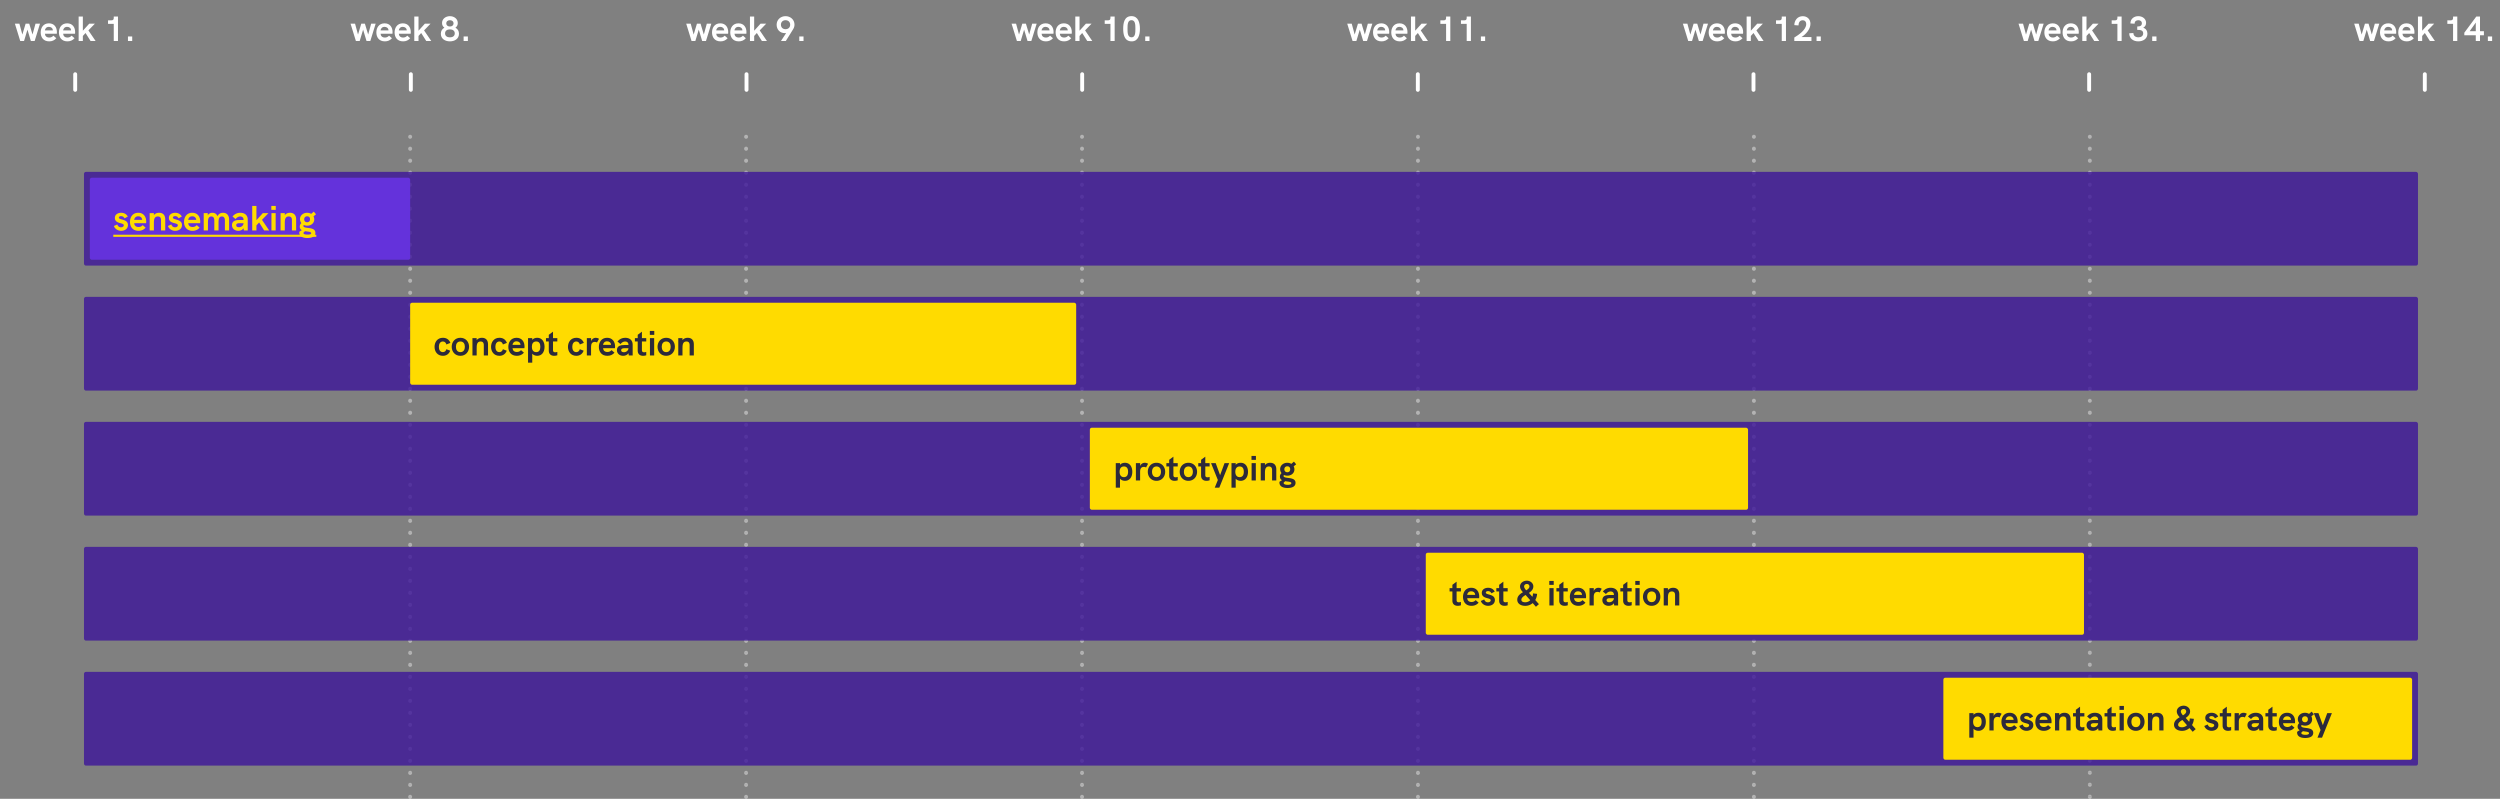 <svg xmlns="http://www.w3.org/2000/svg" width="1280" height="409" fill="none" viewBox="0 0 1280 409">
  <rect x="0" y="0" width="1280" height="409" fill="#808080" stroke="none"/>
  <path fill="#fff" d="M555 70a1 1 0 00-2 0h2zm-2 338a1 1 0 002 0h-2zm0-337.95a1 1 0 002 0h-2zm2 6.045a1 1 0 00-2 0h2zm-2 .1a1 1 0 002 0h-2zm2 6.046a1 1 0 00-2 0h2zm-2 .1a1 1 0 002 0h-2zm2 6.045a1 1 0 00-2 0h2zm-2 .1a1 1 0 002 0h-2zm2 6.045a1 1 0 00-2 0h2zm-2 .101a1 1 0 002 0h-2zm2 6.045a1 1 0 00-2 0h2zm-2 .101a1 1 0 002 0h-2zm2 6.044a1 1 0 00-2 0h2zm-2 .101a1 1 0 002 0h-2zm2 6.045a1 1 0 00-2 0h2zm-2 .101a1 1 0 002 0h-2zm2 6.044a1 1 0 00-2 0h2zm-2 .101a1 1 0 002 0h-2zm2 6.045a1 1 0 10-2 0h2zm-2 .1a1 1 0 102 0h-2zm2 6.045a1 1 0 00-2 0h2zm-2 .101a1 1 0 002 0h-2zm2 6.045a1 1 0 10-2 0h2zm-2 .1a1 1 0 102 0h-2zm2 6.045a1 1 0 00-2 0h2zm-2 .101a1 1 0 002 0h-2zm2 6.045a1 1 0 10-2 0h2zm-2 .1a1 1 0 102 0h-2zm2 6.045a1 1 0 00-2 0h2zm-2 .101a1 1 0 002 0h-2zm2 6.044a1 1 0 00-2 0h2zm-2 .101a1 1 0 002 0h-2zm2 6.045a1 1 0 00-2 0h2zm-2 .101a1 1 0 002 0h-2zm2 6.044a1 1 0 00-2 0h2zm-2 .101a1 1 0 002 0h-2zm2 6.045a1 1 0 00-2 0h2zm-2 .101a1 1 0 002 0h-2zm2 6.044a1 1 0 00-2 0h2zm-2 .101a1 1 0 002 0h-2zm2 6.045a1 1 0 10-2 0h2zm-2 .1a1 1 0 102 0h-2zm2 6.045a1 1 0 00-2 0h2zm-2 .101a1 1 0 002 0h-2zm2 6.045a1 1 0 10-2 0h2zm-2 .1a1 1 0 102 0h-2zm2 6.045a1 1 0 00-2 0h2zm-2 .101a1 1 0 002 0h-2zm2 6.045a1 1 0 10-2 0h2zm-2 .1a1 1 0 102 0h-2zm2 6.045a1 1 0 00-2 0h2zm-2 .101a1 1 0 002 0h-2zm2 6.044a1 1 0 00-2 0h2zm-2 .101a1 1 0 002 0h-2zm2 6.045a1 1 0 00-2 0h2zm-2 .101a1 1 0 002 0h-2zm2 6.044a1 1 0 00-2 0h2zm-2 .101a1 1 0 002 0h-2zm2 6.045a1 1 0 10-2 0h2zm-2 .1a1 1 0 102 0h-2zm2 6.045a1 1 0 00-2 0h2zm-2 .101a1 1 0 002 0h-2zm2 6.045a1 1 0 10-2 0h2zm-2 .1a1 1 0 102 0h-2zm2 6.045a1 1 0 00-2 0h2zm-2 .101a1 1 0 002 0h-2zm2 6.045a1 1 0 10-2 0h2zm-2 .1a1 1 0 102 0h-2zm2 6.045a1 1 0 00-2 0h2zm-2 .101a1 1 0 002 0h-2zm2 6.044a1 1 0 00-2 0h2zm-2 .101a1 1 0 002 0h-2zm2 6.045a1 1 0 00-2 0h2zm-2 .101a1 1 0 002 0h-2zm2 6.044a1 1 0 00-2 0h2zm-2 .101a1 1 0 002 0h-2zm2 6.045a1 1 0 10-2 0h2zm-2 .101a1 1 0 002 0h-2zm2 6.044a1 1 0 00-2 0h2zm-2 .101a1 1 0 002 0h-2zm2 6.045a1 1 0 10-2 0h2zm-2 .1a1 1 0 102 0h-2zm2 6.045a1 1 0 00-2 0h2zm-2 .101a1 1 0 002 0h-2zm2 6.045a1 1 0 10-2 0h2zm-2 .1a1 1 0 102 0h-2zm2 6.045a1 1 0 00-2 0h2zm-2 .101a1 1 0 002 0h-2zm2 6.044a1 1 0 00-2 0h2zm-2 .101a1 1 0 002 0h-2zm2 6.045a1 1 0 00-2 0h2zm-2 .101a1 1 0 002 0h-2zm2 6.044a1 1 0 00-2 0h2zm-2 .101a1 1 0 002 0h-2zm2 6.045a1 1 0 00-2 0h2zm-2 .101a1 1 0 002 0h-2zm2 6.044a1 1 0 00-2 0h2zm-2 .101a1 1 0 002 0h-2zm2 6.045a1 1 0 10-2 0h2zm-2 .1a1 1 0 102 0h-2zm2 6.045a1 1 0 00-2 0h2zm-2 .101a1 1 0 002 0h-2zm2 6.045a1 1 0 10-2 0h2zm-2 .1a1 1 0 102 0h-2zm2 6.045a1 1 0 00-2 0h2zm-2 .101a1 1 0 002 0h-2zm2 6.044a1 1 0 00-2 0h2zm-2 .101a1 1 0 002 0h-2zm2 6.045a1 1 0 00-2 0h2zm-2 .101a1 1 0 002 0h-2zm2 6.044a1 1 0 00-2 0h2zM553 70v.05h2V70h-2zm0 6.095v.1h2v-.1h-2zm0 6.145v.101h2v-.1h-2zm0 6.146v.1h2v-.1h-2zm0 6.145v.101h2v-.1h-2zm0 6.146v.101h2v-.101h-2zm0 6.145v.101h2v-.101h-2zm0 6.146v.101h2v-.101h-2zm0 6.145v.101h2v-.101h-2zm0 6.146v.1h2v-.1h-2zm0 6.145v.101h2v-.101h-2zm0 6.146v.1h2v-.1h-2zm0 6.145v.101h2v-.101h-2zm0 6.146v.1h2v-.1h-2zm0 6.145v.101h2v-.101h-2zm0 6.145v.101h2v-.101h-2zm0 6.146v.101h2v-.101h-2zm0 6.145v.101h2v-.101h-2zm0 6.146v.101h2v-.101h-2zm0 6.145v.101h2v-.101h-2zm0 6.146v.1h2v-.1h-2zm0 6.145v.101h2v-.101h-2zm0 6.146v.1h2v-.1h-2zm0 6.145v.101h2v-.101h-2zm0 6.146v.1h2v-.1h-2zm0 6.145v.101h2v-.101h-2zm0 6.145v.101h2v-.101h-2zm0 6.146v.101h2v-.101h-2zm0 6.145v.101h2v-.101h-2zm0 6.146v.1h2v-.1h-2zm0 6.145v.101h2v-.101h-2zm0 6.146v.1h2v-.1h-2zm0 6.145v.101h2v-.101h-2zm0 6.146v.1h2v-.1h-2zm0 6.145v.101h2v-.101h-2zm0 6.145v.101h2v-.101h-2zm0 6.146v.101h2v-.101h-2zm0 6.145v.101h2v-.101h-2zm0 6.146v.101h2v-.101h-2zm0 6.145v.101h2v-.101h-2zm0 6.146v.1h2v-.1h-2zm0 6.145v.101h2v-.101h-2zm0 6.146v.1h2v-.1h-2zm0 6.145v.101h2v-.101h-2zm0 6.145v.101h2v-.101h-2zm0 6.146v.101h2v-.101h-2zm0 6.145v.101h2v-.101h-2zm0 6.146v.101h2v-.101h-2zm0 6.145v.101h2v-.101h-2zm0 6.146v.1h2v-.1h-2zm0 6.145v.101h2v-.101h-2zm0 6.146v.1h2v-.1h-2zm0 6.145v.101h2v-.101h-2zm0 6.145v.101h2v-.101h-2zm0 6.146v.101h2v-.101h-2zm0 6.145V408h2v-.051h-2zM727 70a1 1 0 00-2 0h2zm-2 338a1 1 0 002 0h-2zm0-337.95a1 1 0 002 0h-2zm2 6.045a1 1 0 00-2 0h2zm-2 .1a1 1 0 002 0h-2zm2 6.046a1 1 0 00-2 0h2zm-2 .1a1 1 0 002 0h-2zm2 6.045a1 1 0 00-2 0h2zm-2 .1a1 1 0 002 0h-2zm2 6.045a1 1 0 00-2 0h2zm-2 .101a1 1 0 002 0h-2zm2 6.045a1 1 0 00-2 0h2zm-2 .101a1 1 0 002 0h-2zm2 6.044a1 1 0 00-2 0h2zm-2 .101a1 1 0 002 0h-2zm2 6.045a1 1 0 00-2 0h2zm-2 .101a1 1 0 002 0h-2zm2 6.044a1 1 0 00-2 0h2zm-2 .101a1 1 0 002 0h-2zm2 6.045a1 1 0 10-2 0h2zm-2 .1a1 1 0 102 0h-2zm2 6.045a1 1 0 00-2 0h2zm-2 .101a1 1 0 002 0h-2zm2 6.045a1 1 0 10-2 0h2zm-2 .1a1 1 0 102 0h-2zm2 6.045a1 1 0 00-2 0h2zm-2 .101a1 1 0 002 0h-2zm2 6.045a1 1 0 10-2 0h2zm-2 .1a1 1 0 102 0h-2zm2 6.045a1 1 0 00-2 0h2zm-2 .101a1 1 0 002 0h-2zm2 6.044a1 1 0 00-2 0h2zm-2 .101a1 1 0 002 0h-2zm2 6.045a1 1 0 00-2 0h2zm-2 .101a1 1 0 002 0h-2zm2 6.044a1 1 0 00-2 0h2zm-2 .101a1 1 0 002 0h-2zm2 6.045a1 1 0 00-2 0h2zm-2 .101a1 1 0 002 0h-2zm2 6.044a1 1 0 00-2 0h2zm-2 .101a1 1 0 002 0h-2zm2 6.045a1 1 0 10-2 0h2zm-2 .1a1 1 0 102 0h-2zm2 6.045a1 1 0 00-2 0h2zm-2 .101a1 1 0 002 0h-2zm2 6.045a1 1 0 10-2 0h2zm-2 .1a1 1 0 102 0h-2zm2 6.045a1 1 0 00-2 0h2zm-2 .101a1 1 0 002 0h-2zm2 6.045a1 1 0 10-2 0h2zm-2 .1a1 1 0 102 0h-2zm2 6.045a1 1 0 00-2 0h2zm-2 .101a1 1 0 002 0h-2zm2 6.044a1 1 0 00-2 0h2zm-2 .101a1 1 0 002 0h-2zm2 6.045a1 1 0 00-2 0h2zm-2 .101a1 1 0 002 0h-2zm2 6.044a1 1 0 00-2 0h2zm-2 .101a1 1 0 002 0h-2zm2 6.045a1 1 0 10-2 0h2zm-2 .1a1 1 0 102 0h-2zm2 6.045a1 1 0 00-2 0h2zm-2 .101a1 1 0 002 0h-2zm2 6.045a1 1 0 10-2 0h2zm-2 .1a1 1 0 102 0h-2zm2 6.045a1 1 0 00-2 0h2zm-2 .101a1 1 0 002 0h-2zm2 6.045a1 1 0 10-2 0h2zm-2 .1a1 1 0 102 0h-2zm2 6.045a1 1 0 00-2 0h2zm-2 .101a1 1 0 002 0h-2zm2 6.044a1 1 0 00-2 0h2zm-2 .101a1 1 0 002 0h-2zm2 6.045a1 1 0 00-2 0h2zm-2 .101a1 1 0 002 0h-2zm2 6.044a1 1 0 00-2 0h2zm-2 .101a1 1 0 002 0h-2zm2 6.045a1 1 0 10-2 0h2zm-2 .101a1 1 0 002 0h-2zm2 6.044a1 1 0 00-2 0h2zm-2 .101a1 1 0 002 0h-2zm2 6.045a1 1 0 10-2 0h2zm-2 .1a1 1 0 102 0h-2zm2 6.045a1 1 0 00-2 0h2zm-2 .101a1 1 0 002 0h-2zm2 6.045a1 1 0 10-2 0h2zm-2 .1a1 1 0 102 0h-2zm2 6.045a1 1 0 00-2 0h2zm-2 .101a1 1 0 002 0h-2zm2 6.044a1 1 0 00-2 0h2zm-2 .101a1 1 0 002 0h-2zm2 6.045a1 1 0 00-2 0h2zm-2 .101a1 1 0 002 0h-2zm2 6.044a1 1 0 00-2 0h2zm-2 .101a1 1 0 002 0h-2zm2 6.045a1 1 0 00-2 0h2zm-2 .101a1 1 0 002 0h-2zm2 6.044a1 1 0 00-2 0h2zm-2 .101a1 1 0 002 0h-2zm2 6.045a1 1 0 10-2 0h2zm-2 .1a1 1 0 102 0h-2zm2 6.045a1 1 0 00-2 0h2zm-2 .101a1 1 0 002 0h-2zm2 6.045a1 1 0 10-2 0h2zm-2 .1a1 1 0 102 0h-2zm2 6.045a1 1 0 00-2 0h2zm-2 .101a1 1 0 002 0h-2zm2 6.044a1 1 0 00-2 0h2zm-2 .101a1 1 0 002 0h-2zm2 6.045a1 1 0 00-2 0h2zm-2 .101a1 1 0 002 0h-2zm2 6.044a1 1 0 00-2 0h2zM725 70v.05h2V70h-2zm0 6.095v.1h2v-.1h-2zm0 6.145v.101h2v-.1h-2zm0 6.146v.1h2v-.1h-2zm0 6.145v.101h2v-.1h-2zm0 6.146v.101h2v-.101h-2zm0 6.145v.101h2v-.101h-2zm0 6.146v.101h2v-.101h-2zm0 6.145v.101h2v-.101h-2zm0 6.146v.1h2v-.1h-2zm0 6.145v.101h2v-.101h-2zm0 6.146v.1h2v-.1h-2zm0 6.145v.101h2v-.101h-2zm0 6.146v.1h2v-.1h-2zm0 6.145v.101h2v-.101h-2zm0 6.145v.101h2v-.101h-2zm0 6.146v.101h2v-.101h-2zm0 6.145v.101h2v-.101h-2zm0 6.146v.101h2v-.101h-2zm0 6.145v.101h2v-.101h-2zm0 6.146v.1h2v-.1h-2zm0 6.145v.101h2v-.101h-2zm0 6.146v.1h2v-.1h-2zm0 6.145v.101h2v-.101h-2zm0 6.146v.1h2v-.1h-2zm0 6.145v.101h2v-.101h-2zm0 6.145v.101h2v-.101h-2zm0 6.146v.101h2v-.101h-2zm0 6.145v.101h2v-.101h-2zm0 6.146v.1h2v-.1h-2zm0 6.145v.101h2v-.101h-2zm0 6.146v.1h2v-.1h-2zm0 6.145v.101h2v-.101h-2zm0 6.146v.1h2v-.1h-2zm0 6.145v.101h2v-.101h-2zm0 6.145v.101h2v-.101h-2zm0 6.146v.101h2v-.101h-2zm0 6.145v.101h2v-.101h-2zm0 6.146v.101h2v-.101h-2zm0 6.145v.101h2v-.101h-2zm0 6.146v.1h2v-.1h-2zm0 6.145v.101h2v-.101h-2zm0 6.146v.1h2v-.1h-2zm0 6.145v.101h2v-.101h-2zm0 6.145v.101h2v-.101h-2zm0 6.146v.101h2v-.101h-2zm0 6.145v.101h2v-.101h-2zm0 6.146v.101h2v-.101h-2zm0 6.145v.101h2v-.101h-2zm0 6.146v.1h2v-.1h-2zm0 6.145v.101h2v-.101h-2zm0 6.146v.1h2v-.1h-2zm0 6.145v.101h2v-.101h-2zm0 6.145v.101h2v-.101h-2zm0 6.146v.101h2v-.101h-2zm0 6.145V408h2v-.051h-2zM899 70a1 1 0 00-2 0h2zm-2 338a1 1 0 002 0h-2zm0-337.95a1 1 0 002 0h-2zm2 6.045a1 1 0 00-2 0h2zm-2 .1a1 1 0 002 0h-2zm2 6.046a1 1 0 00-2 0h2zm-2 .1a1 1 0 002 0h-2zm2 6.045a1 1 0 00-2 0h2zm-2 .1a1 1 0 002 0h-2zm2 6.045a1 1 0 00-2 0h2zm-2 .101a1 1 0 002 0h-2zm2 6.045a1 1 0 00-2 0h2zm-2 .101a1 1 0 002 0h-2zm2 6.044a1 1 0 00-2 0h2zm-2 .101a1 1 0 002 0h-2zm2 6.045a1 1 0 00-2 0h2zm-2 .101a1 1 0 002 0h-2zm2 6.044a1 1 0 00-2 0h2zm-2 .101a1 1 0 002 0h-2zm2 6.045a1 1 0 10-2 0h2zm-2 .1a1 1 0 102 0h-2zm2 6.045a1 1 0 00-2 0h2zm-2 .101a1 1 0 002 0h-2zm2 6.045a1 1 0 10-2 0h2zm-2 .1a1 1 0 102 0h-2zm2 6.045a1 1 0 00-2 0h2zm-2 .101a1 1 0 002 0h-2zm2 6.045a1 1 0 10-2 0h2zm-2 .1a1 1 0 102 0h-2zm2 6.045a1 1 0 00-2 0h2zm-2 .101a1 1 0 002 0h-2zm2 6.044a1 1 0 00-2 0h2zm-2 .101a1 1 0 002 0h-2zm2 6.045a1 1 0 00-2 0h2zm-2 .101a1 1 0 002 0h-2zm2 6.044a1 1 0 00-2 0h2zm-2 .101a1 1 0 002 0h-2zm2 6.045a1 1 0 00-2 0h2zm-2 .101a1 1 0 002 0h-2zm2 6.044a1 1 0 00-2 0h2zm-2 .101a1 1 0 002 0h-2zm2 6.045a1 1 0 10-2 0h2zm-2 .1a1 1 0 102 0h-2zm2 6.045a1 1 0 00-2 0h2zm-2 .101a1 1 0 002 0h-2zm2 6.045a1 1 0 10-2 0h2zm-2 .1a1 1 0 102 0h-2zm2 6.045a1 1 0 00-2 0h2zm-2 .101a1 1 0 002 0h-2zm2 6.045a1 1 0 10-2 0h2zm-2 .1a1 1 0 102 0h-2zm2 6.045a1 1 0 00-2 0h2zm-2 .101a1 1 0 002 0h-2zm2 6.044a1 1 0 00-2 0h2zm-2 .101a1 1 0 002 0h-2zm2 6.045a1 1 0 00-2 0h2zm-2 .101a1 1 0 002 0h-2zm2 6.044a1 1 0 00-2 0h2zm-2 .101a1 1 0 002 0h-2zm2 6.045a1 1 0 10-2 0h2zm-2 .1a1 1 0 102 0h-2zm2 6.045a1 1 0 00-2 0h2zm-2 .101a1 1 0 002 0h-2zm2 6.045a1 1 0 10-2 0h2zm-2 .1a1 1 0 102 0h-2zm2 6.045a1 1 0 00-2 0h2zm-2 .101a1 1 0 002 0h-2zm2 6.045a1 1 0 10-2 0h2zm-2 .1a1 1 0 102 0h-2zm2 6.045a1 1 0 00-2 0h2zm-2 .101a1 1 0 002 0h-2zm2 6.044a1 1 0 00-2 0h2zm-2 .101a1 1 0 002 0h-2zm2 6.045a1 1 0 00-2 0h2zm-2 .101a1 1 0 002 0h-2zm2 6.044a1 1 0 00-2 0h2zm-2 .101a1 1 0 002 0h-2zm2 6.045a1 1 0 10-2 0h2zm-2 .101a1 1 0 002 0h-2zm2 6.044a1 1 0 00-2 0h2zm-2 .101a1 1 0 002 0h-2zm2 6.045a1 1 0 10-2 0h2zm-2 .1a1 1 0 102 0h-2zm2 6.045a1 1 0 00-2 0h2zm-2 .101a1 1 0 002 0h-2zm2 6.045a1 1 0 10-2 0h2zm-2 .1a1 1 0 102 0h-2zm2 6.045a1 1 0 00-2 0h2zm-2 .101a1 1 0 002 0h-2zm2 6.044a1 1 0 00-2 0h2zm-2 .101a1 1 0 002 0h-2zm2 6.045a1 1 0 00-2 0h2zm-2 .101a1 1 0 002 0h-2zm2 6.044a1 1 0 00-2 0h2zm-2 .101a1 1 0 002 0h-2zm2 6.045a1 1 0 00-2 0h2zm-2 .101a1 1 0 002 0h-2zm2 6.044a1 1 0 00-2 0h2zm-2 .101a1 1 0 002 0h-2zm2 6.045a1 1 0 10-2 0h2zm-2 .1a1 1 0 102 0h-2zm2 6.045a1 1 0 00-2 0h2zm-2 .101a1 1 0 002 0h-2zm2 6.045a1 1 0 10-2 0h2zm-2 .1a1 1 0 102 0h-2zm2 6.045a1 1 0 00-2 0h2zm-2 .101a1 1 0 002 0h-2zm2 6.044a1 1 0 00-2 0h2zm-2 .101a1 1 0 002 0h-2zm2 6.045a1 1 0 00-2 0h2zm-2 .101a1 1 0 002 0h-2zm2 6.044a1 1 0 00-2 0h2zM897 70v.05h2V70h-2zm0 6.095v.1h2v-.1h-2zm0 6.145v.101h2v-.1h-2zm0 6.146v.1h2v-.1h-2zm0 6.145v.101h2v-.1h-2zm0 6.146v.101h2v-.101h-2zm0 6.145v.101h2v-.101h-2zm0 6.146v.101h2v-.101h-2zm0 6.145v.101h2v-.101h-2zm0 6.146v.1h2v-.1h-2zm0 6.145v.101h2v-.101h-2zm0 6.146v.1h2v-.1h-2zm0 6.145v.101h2v-.101h-2zm0 6.146v.1h2v-.1h-2zm0 6.145v.101h2v-.101h-2zm0 6.145v.101h2v-.101h-2zm0 6.146v.101h2v-.101h-2zm0 6.145v.101h2v-.101h-2zm0 6.146v.101h2v-.101h-2zm0 6.145v.101h2v-.101h-2zm0 6.146v.1h2v-.1h-2zm0 6.145v.101h2v-.101h-2zm0 6.146v.1h2v-.1h-2zm0 6.145v.101h2v-.101h-2zm0 6.146v.1h2v-.1h-2zm0 6.145v.101h2v-.101h-2zm0 6.145v.101h2v-.101h-2zm0 6.146v.101h2v-.101h-2zm0 6.145v.101h2v-.101h-2zm0 6.146v.1h2v-.1h-2zm0 6.145v.101h2v-.101h-2zm0 6.146v.1h2v-.1h-2zm0 6.145v.101h2v-.101h-2zm0 6.146v.1h2v-.1h-2zm0 6.145v.101h2v-.101h-2zm0 6.145v.101h2v-.101h-2zm0 6.146v.101h2v-.101h-2zm0 6.145v.101h2v-.101h-2zm0 6.146v.101h2v-.101h-2zm0 6.145v.101h2v-.101h-2zm0 6.146v.1h2v-.1h-2zm0 6.145v.101h2v-.101h-2zm0 6.146v.1h2v-.1h-2zm0 6.145v.101h2v-.101h-2zm0 6.145v.101h2v-.101h-2zm0 6.146v.101h2v-.101h-2zm0 6.145v.101h2v-.101h-2zm0 6.146v.101h2v-.101h-2zm0 6.145v.101h2v-.101h-2zm0 6.146v.1h2v-.1h-2zm0 6.145v.101h2v-.101h-2zm0 6.146v.1h2v-.1h-2zm0 6.145v.101h2v-.101h-2zm0 6.145v.101h2v-.101h-2zm0 6.146v.101h2v-.101h-2zm0 6.145V408h2v-.051h-2zM1071 70c0-.552-.45-1-1-1s-1 .448-1 1h2zm-2 338c0 .552.45 1 1 1s1-.448 1-1h-2zm0-337.95c0 .553.45 1 1 1s1-.447 1-1h-2zm2 6.045c0-.552-.45-1-1-1s-1 .448-1 1h2zm-2 .1c0 .553.45 1 1 1s1-.447 1-1h-2zm2 6.046c0-.553-.45-1-1-1s-1 .447-1 1h2zm-2 .1c0 .553.45 1 1 1s1-.447 1-1h-2zm2 6.045c0-.552-.45-1-1-1s-1 .448-1 1h2zm-2 .1c0 .553.45 1 1 1s1-.447 1-1h-2zm2 6.045c0-.552-.45-1-1-1s-1 .448-1 1h2zm-2 .101c0 .552.45 1 1 1s1-.448 1-1h-2zm2 6.045c0-.552-.45-1-1-1s-1 .448-1 1h2zm-2 .101c0 .552.45 1 1 1s1-.448 1-1h-2zm2 6.044c0-.552-.45-1-1-1s-1 .448-1 1h2zm-2 .101c0 .552.45 1 1 1s1-.448 1-1h-2zm2 6.045c0-.552-.45-1-1-1s-1 .448-1 1h2zm-2 .101c0 .552.45 1 1 1s1-.448 1-1h-2zm2 6.044c0-.552-.45-1-1-1s-1 .448-1 1h2zm-2 .101c0 .552.45 1 1 1s1-.448 1-1h-2zm2 6.045a1.001 1.001 0 00-2 0h2zm-2 .1a1.001 1.001 0 002 0h-2zm2 6.045c0-.552-.45-1-1-1s-1 .448-1 1h2zm-2 .101c0 .552.45 1 1 1s1-.448 1-1h-2zm2 6.045a1.001 1.001 0 00-2 0h2zm-2 .1a1.001 1.001 0 002 0h-2zm2 6.045c0-.552-.45-1-1-1s-1 .448-1 1h2zm-2 .101c0 .552.45 1 1 1s1-.448 1-1h-2zm2 6.045a1.001 1.001 0 00-2 0h2zm-2 .1a1.001 1.001 0 002 0h-2zm2 6.045c0-.552-.45-1-1-1s-1 .448-1 1h2zm-2 .101c0 .552.45 1 1 1s1-.448 1-1h-2zm2 6.044c0-.552-.45-1-1-1s-1 .448-1 1h2zm-2 .101c0 .552.45 1 1 1s1-.448 1-1h-2zm2 6.045c0-.552-.45-1-1-1s-1 .448-1 1h2zm-2 .101c0 .552.45 1 1 1s1-.448 1-1h-2zm2 6.044c0-.552-.45-1-1-1s-1 .448-1 1h2zm-2 .101c0 .552.45 1 1 1s1-.448 1-1h-2zm2 6.045c0-.552-.45-1-1-1s-1 .448-1 1h2zm-2 .101c0 .552.45 1 1 1s1-.448 1-1h-2zm2 6.044c0-.552-.45-1-1-1s-1 .448-1 1h2zm-2 .101c0 .552.45 1 1 1s1-.448 1-1h-2zm2 6.045a1.001 1.001 0 00-2 0h2zm-2 .1a1.001 1.001 0 002 0h-2zm2 6.045c0-.552-.45-1-1-1s-1 .448-1 1h2zm-2 .101c0 .552.45 1 1 1s1-.448 1-1h-2zm2 6.045a1.001 1.001 0 00-2 0h2zm-2 .1a1.001 1.001 0 002 0h-2zm2 6.045c0-.552-.45-1-1-1s-1 .448-1 1h2zm-2 .101c0 .552.45 1 1 1s1-.448 1-1h-2zm2 6.045a1.001 1.001 0 00-2 0h2zm-2 .1a1.001 1.001 0 002 0h-2zm2 6.045c0-.552-.45-1-1-1s-1 .448-1 1h2zm-2 .101c0 .552.45 1 1 1s1-.448 1-1h-2zm2 6.044c0-.552-.45-1-1-1s-1 .448-1 1h2zm-2 .101c0 .552.45 1 1 1s1-.448 1-1h-2zm2 6.045c0-.552-.45-1-1-1s-1 .448-1 1h2zm-2 .101c0 .552.45 1 1 1s1-.448 1-1h-2zm2 6.044c0-.552-.45-1-1-1s-1 .448-1 1h2zm-2 .101c0 .552.45 1 1 1s1-.448 1-1h-2zm2 6.045a1.001 1.001 0 00-2 0h2zm-2 .1a1.001 1.001 0 002 0h-2zm2 6.045c0-.552-.45-1-1-1s-1 .448-1 1h2zm-2 .101c0 .552.45 1 1 1s1-.448 1-1h-2zm2 6.045a1.001 1.001 0 00-2 0h2zm-2 .1a1.001 1.001 0 002 0h-2zm2 6.045c0-.552-.45-1-1-1s-1 .448-1 1h2zm-2 .101c0 .552.45 1 1 1s1-.448 1-1h-2zm2 6.045a1.001 1.001 0 00-2 0h2zm-2 .1a1.001 1.001 0 002 0h-2zm2 6.045c0-.552-.45-1-1-1s-1 .448-1 1h2zm-2 .101c0 .552.45 1 1 1s1-.448 1-1h-2zm2 6.044c0-.552-.45-1-1-1s-1 .448-1 1h2zm-2 .101c0 .552.45 1 1 1s1-.448 1-1h-2zm2 6.045c0-.552-.45-1-1-1s-1 .448-1 1h2zm-2 .101c0 .552.45 1 1 1s1-.448 1-1h-2zm2 6.044c0-.552-.45-1-1-1s-1 .448-1 1h2zm-2 .101c0 .552.45 1 1 1s1-.448 1-1h-2zm2 6.045a1.001 1.001 0 00-2 0h2zm-2 .101c0 .552.45 1 1 1s1-.448 1-1h-2zm2 6.044c0-.552-.45-1-1-1s-1 .448-1 1h2zm-2 .101c0 .552.45 1 1 1s1-.448 1-1h-2zm2 6.045a1.001 1.001 0 00-2 0h2zm-2 .1a1.001 1.001 0 002 0h-2zm2 6.045c0-.552-.45-1-1-1s-1 .448-1 1h2zm-2 .101c0 .552.45 1 1 1s1-.448 1-1h-2zm2 6.045a1.001 1.001 0 00-2 0h2zm-2 .1a1.001 1.001 0 002 0h-2zm2 6.045c0-.552-.45-1-1-1s-1 .448-1 1h2zm-2 .101c0 .552.45 1 1 1s1-.448 1-1h-2zm2 6.044c0-.552-.45-1-1-1s-1 .448-1 1h2zm-2 .101c0 .552.45 1 1 1s1-.448 1-1h-2zm2 6.045c0-.552-.45-1-1-1s-1 .448-1 1h2zm-2 .101c0 .552.45 1 1 1s1-.448 1-1h-2zm2 6.044c0-.552-.45-1-1-1s-1 .448-1 1h2zm-2 .101c0 .552.45 1 1 1s1-.448 1-1h-2zm2 6.045c0-.552-.45-1-1-1s-1 .448-1 1h2zm-2 .101c0 .552.45 1 1 1s1-.448 1-1h-2zm2 6.044c0-.552-.45-1-1-1s-1 .448-1 1h2zm-2 .101c0 .552.45 1 1 1s1-.448 1-1h-2zm2 6.045a1.001 1.001 0 00-2 0h2zm-2 .1a1.001 1.001 0 002 0h-2zm2 6.045c0-.552-.45-1-1-1s-1 .448-1 1h2zm-2 .101c0 .552.45 1 1 1s1-.448 1-1h-2zm2 6.045a1.001 1.001 0 00-2 0h2zm-2 .1a1.001 1.001 0 002 0h-2zm2 6.045c0-.552-.45-1-1-1s-1 .448-1 1h2zm-2 .101c0 .552.45 1 1 1s1-.448 1-1h-2zm2 6.044c0-.552-.45-1-1-1s-1 .448-1 1h2zm-2 .101c0 .552.45 1 1 1s1-.448 1-1h-2zm2 6.045c0-.552-.45-1-1-1s-1 .448-1 1h2zm-2 .101c0 .552.45 1 1 1s1-.448 1-1h-2zm2 6.044c0-.552-.45-1-1-1s-1 .448-1 1h2zM1069 70v.05h2V70h-2zm0 6.095v.1h2v-.1h-2zm0 6.145v.101h2v-.1h-2zm0 6.146v.1h2v-.1h-2zm0 6.145v.101h2v-.1h-2zm0 6.146v.101h2v-.101h-2zm0 6.145v.101h2v-.101h-2zm0 6.146v.101h2v-.101h-2zm0 6.145v.101h2v-.101h-2zm0 6.146v.1h2v-.1h-2zm0 6.145v.101h2v-.101h-2zm0 6.146v.1h2v-.1h-2zm0 6.145v.101h2v-.101h-2zm0 6.146v.1h2v-.1h-2zm0 6.145v.101h2v-.101h-2zm0 6.145v.101h2v-.101h-2zm0 6.146v.101h2v-.101h-2zm0 6.145v.101h2v-.101h-2zm0 6.146v.101h2v-.101h-2zm0 6.145v.101h2v-.101h-2zm0 6.146v.1h2v-.1h-2zm0 6.145v.101h2v-.101h-2zm0 6.146v.1h2v-.1h-2zm0 6.145v.101h2v-.101h-2zm0 6.146v.1h2v-.1h-2zm0 6.145v.101h2v-.101h-2zm0 6.145v.101h2v-.101h-2zm0 6.146v.101h2v-.101h-2zm0 6.145v.101h2v-.101h-2zm0 6.146v.1h2v-.1h-2zm0 6.145v.101h2v-.101h-2zm0 6.146v.1h2v-.1h-2zm0 6.145v.101h2v-.101h-2zm0 6.146v.1h2v-.1h-2zm0 6.145v.101h2v-.101h-2zm0 6.145v.101h2v-.101h-2zm0 6.146v.101h2v-.101h-2zm0 6.145v.101h2v-.101h-2zm0 6.146v.101h2v-.101h-2zm0 6.145v.101h2v-.101h-2zm0 6.146v.1h2v-.1h-2zm0 6.145v.101h2v-.101h-2zm0 6.146v.1h2v-.1h-2zm0 6.145v.101h2v-.101h-2zm0 6.145v.101h2v-.101h-2zm0 6.146v.101h2v-.101h-2zm0 6.145v.101h2v-.101h-2zm0 6.146v.101h2v-.101h-2zm0 6.145v.101h2v-.101h-2zm0 6.146v.1h2v-.1h-2zm0 6.145v.101h2v-.101h-2zm0 6.146v.1h2v-.1h-2zm0 6.145v.101h2v-.101h-2zm0 6.145v.101h2v-.101h-2zm0 6.146v.101h2v-.101h-2zm0 6.145V408h2v-.051h-2zM383 70a1 1 0 00-2 0h2zm-2 338a1 1 0 002 0h-2zm0-337.95a1 1 0 002 0h-2zm2 6.045a1 1 0 00-2 0h2zm-2 .1a1 1 0 002 0h-2zm2 6.046a1 1 0 00-2 0h2zm-2 .1a1 1 0 002 0h-2zm2 6.045a1 1 0 00-2 0h2zm-2 .1a1 1 0 002 0h-2zm2 6.045a1 1 0 00-2 0h2zm-2 .101a1 1 0 002 0h-2zm2 6.045a1 1 0 00-2 0h2zm-2 .101a1 1 0 002 0h-2zm2 6.044a1 1 0 00-2 0h2zm-2 .101a1 1 0 002 0h-2zm2 6.045a1 1 0 00-2 0h2zm-2 .101a1 1 0 002 0h-2zm2 6.044a1 1 0 00-2 0h2zm-2 .101a1 1 0 002 0h-2zm2 6.045a1 1 0 10-2 0h2zm-2 .1a1 1 0 102 0h-2zm2 6.045a1 1 0 00-2 0h2zm-2 .101a1 1 0 002 0h-2zm2 6.045a1 1 0 10-2 0h2zm-2 .1a1 1 0 102 0h-2zm2 6.045a1 1 0 00-2 0h2zm-2 .101a1 1 0 002 0h-2zm2 6.045a1 1 0 10-2 0h2zm-2 .1a1 1 0 102 0h-2zm2 6.045a1 1 0 00-2 0h2zm-2 .101a1 1 0 002 0h-2zm2 6.044a1 1 0 00-2 0h2zm-2 .101a1 1 0 002 0h-2zm2 6.045a1 1 0 00-2 0h2zm-2 .101a1 1 0 002 0h-2zm2 6.044a1 1 0 00-2 0h2zm-2 .101a1 1 0 002 0h-2zm2 6.045a1 1 0 00-2 0h2zm-2 .101a1 1 0 002 0h-2zm2 6.044a1 1 0 00-2 0h2zm-2 .101a1 1 0 002 0h-2zm2 6.045a1 1 0 10-2 0h2zm-2 .1a1 1 0 102 0h-2zm2 6.045a1 1 0 00-2 0h2zm-2 .101a1 1 0 002 0h-2zm2 6.045a1 1 0 10-2 0h2zm-2 .1a1 1 0 102 0h-2zm2 6.045a1 1 0 00-2 0h2zm-2 .101a1 1 0 002 0h-2zm2 6.045a1 1 0 10-2 0h2zm-2 .1a1 1 0 102 0h-2zm2 6.045a1 1 0 00-2 0h2zm-2 .101a1 1 0 002 0h-2zm2 6.044a1 1 0 00-2 0h2zm-2 .101a1 1 0 002 0h-2zm2 6.045a1 1 0 00-2 0h2zm-2 .101a1 1 0 002 0h-2zm2 6.044a1 1 0 00-2 0h2zm-2 .101a1 1 0 002 0h-2zm2 6.045a1 1 0 10-2 0h2zm-2 .1a1 1 0 102 0h-2zm2 6.045a1 1 0 00-2 0h2zm-2 .101a1 1 0 002 0h-2zm2 6.045a1 1 0 10-2 0h2zm-2 .1a1 1 0 102 0h-2zm2 6.045a1 1 0 00-2 0h2zm-2 .101a1 1 0 002 0h-2zm2 6.045a1 1 0 10-2 0h2zm-2 .1a1 1 0 102 0h-2zm2 6.045a1 1 0 00-2 0h2zm-2 .101a1 1 0 002 0h-2zm2 6.044a1 1 0 00-2 0h2zm-2 .101a1 1 0 002 0h-2zm2 6.045a1 1 0 00-2 0h2zm-2 .101a1 1 0 002 0h-2zm2 6.044a1 1 0 00-2 0h2zm-2 .101a1 1 0 002 0h-2zm2 6.045a1 1 0 10-2 0h2zm-2 .101a1 1 0 002 0h-2zm2 6.044a1 1 0 00-2 0h2zm-2 .101a1 1 0 002 0h-2zm2 6.045a1 1 0 10-2 0h2zm-2 .1a1 1 0 102 0h-2zm2 6.045a1 1 0 00-2 0h2zm-2 .101a1 1 0 002 0h-2zm2 6.045a1 1 0 10-2 0h2zm-2 .1a1 1 0 102 0h-2zm2 6.045a1 1 0 00-2 0h2zm-2 .101a1 1 0 002 0h-2zm2 6.044a1 1 0 00-2 0h2zm-2 .101a1 1 0 002 0h-2zm2 6.045a1 1 0 00-2 0h2zm-2 .101a1 1 0 002 0h-2zm2 6.044a1 1 0 00-2 0h2zm-2 .101a1 1 0 002 0h-2zm2 6.045a1 1 0 00-2 0h2zm-2 .101a1 1 0 002 0h-2zm2 6.044a1 1 0 00-2 0h2zm-2 .101a1 1 0 002 0h-2zm2 6.045a1 1 0 10-2 0h2zm-2 .1a1 1 0 102 0h-2zm2 6.045a1 1 0 00-2 0h2zm-2 .101a1 1 0 002 0h-2zm2 6.045a1 1 0 10-2 0h2zm-2 .1a1 1 0 102 0h-2zm2 6.045a1 1 0 00-2 0h2zm-2 .101a1 1 0 002 0h-2zm2 6.044a1 1 0 00-2 0h2zm-2 .101a1 1 0 002 0h-2zm2 6.045a1 1 0 00-2 0h2zm-2 .101a1 1 0 002 0h-2zm2 6.044a1 1 0 00-2 0h2zM381 70v.05h2V70h-2zm0 6.095v.1h2v-.1h-2zm0 6.145v.101h2v-.1h-2zm0 6.146v.1h2v-.1h-2zm0 6.145v.101h2v-.1h-2zm0 6.146v.101h2v-.101h-2zm0 6.145v.101h2v-.101h-2zm0 6.146v.101h2v-.101h-2zm0 6.145v.101h2v-.101h-2zm0 6.146v.1h2v-.1h-2zm0 6.145v.101h2v-.101h-2zm0 6.146v.1h2v-.1h-2zm0 6.145v.101h2v-.101h-2zm0 6.146v.1h2v-.1h-2zm0 6.145v.101h2v-.101h-2zm0 6.145v.101h2v-.101h-2zm0 6.146v.101h2v-.101h-2zm0 6.145v.101h2v-.101h-2zm0 6.146v.101h2v-.101h-2zm0 6.145v.101h2v-.101h-2zm0 6.146v.1h2v-.1h-2zm0 6.145v.101h2v-.101h-2zm0 6.146v.1h2v-.1h-2zm0 6.145v.101h2v-.101h-2zm0 6.146v.1h2v-.1h-2zm0 6.145v.101h2v-.101h-2zm0 6.145v.101h2v-.101h-2zm0 6.146v.101h2v-.101h-2zm0 6.145v.101h2v-.101h-2zm0 6.146v.1h2v-.1h-2zm0 6.145v.101h2v-.101h-2zm0 6.146v.1h2v-.1h-2zm0 6.145v.101h2v-.101h-2zm0 6.146v.1h2v-.1h-2zm0 6.145v.101h2v-.101h-2zm0 6.145v.101h2v-.101h-2zm0 6.146v.101h2v-.101h-2zm0 6.145v.101h2v-.101h-2zm0 6.146v.101h2v-.101h-2zm0 6.145v.101h2v-.101h-2zm0 6.146v.1h2v-.1h-2zm0 6.145v.101h2v-.101h-2zm0 6.146v.1h2v-.1h-2zm0 6.145v.101h2v-.101h-2zm0 6.145v.101h2v-.101h-2zm0 6.146v.101h2v-.101h-2zm0 6.145v.101h2v-.101h-2zm0 6.146v.101h2v-.101h-2zm0 6.145v.101h2v-.101h-2zm0 6.146v.1h2v-.1h-2zm0 6.145v.101h2v-.101h-2zm0 6.146v.1h2v-.1h-2zm0 6.145v.101h2v-.101h-2zm0 6.145v.101h2v-.101h-2zm0 6.146v.101h2v-.101h-2zm0 6.145V408h2v-.051h-2zM211 70a1 1 0 00-2 0h2zm-2 338a1 1 0 002 0h-2zm0-337.95a1 1 0 002 0h-2zm2 6.045a1 1 0 00-2 0h2zm-2 .1a1 1 0 002 0h-2zm2 6.046a1 1 0 00-2 0h2zm-2 .1a1 1 0 002 0h-2zm2 6.045a1 1 0 00-2 0h2zm-2 .1a1 1 0 002 0h-2zm2 6.045a1 1 0 00-2 0h2zm-2 .101a1 1 0 002 0h-2zm2 6.045a1 1 0 00-2 0h2zm-2 .101a1 1 0 002 0h-2zm2 6.044a1 1 0 00-2 0h2zm-2 .101a1 1 0 002 0h-2zm2 6.045a1 1 0 00-2 0h2zm-2 .101a1 1 0 002 0h-2zm2 6.044a1 1 0 00-2 0h2zm-2 .101a1 1 0 002 0h-2zm2 6.045a1 1 0 10-2 0h2zm-2 .1a1 1 0 102 0h-2zm2 6.045a1 1 0 00-2 0h2zm-2 .101a1 1 0 002 0h-2zm2 6.045a1 1 0 10-2 0h2zm-2 .1a1 1 0 102 0h-2zm2 6.045a1 1 0 00-2 0h2zm-2 .101a1 1 0 002 0h-2zm2 6.045a1 1 0 10-2 0h2zm-2 .1a1 1 0 102 0h-2zm2 6.045a1 1 0 00-2 0h2zm-2 .101a1 1 0 002 0h-2zm2 6.044a1 1 0 00-2 0h2zm-2 .101a1 1 0 002 0h-2zm2 6.045a1 1 0 00-2 0h2zm-2 .101a1 1 0 002 0h-2zm2 6.044a1 1 0 00-2 0h2zm-2 .101a1 1 0 002 0h-2zm2 6.045a1 1 0 00-2 0h2zm-2 .101a1 1 0 002 0h-2zm2 6.044a1 1 0 00-2 0h2zm-2 .101a1 1 0 002 0h-2zm2 6.045a1 1 0 10-2 0h2zm-2 .1a1 1 0 102 0h-2zm2 6.045a1 1 0 00-2 0h2zm-2 .101a1 1 0 002 0h-2zm2 6.045a1 1 0 10-2 0h2zm-2 .1a1 1 0 102 0h-2zm2 6.045a1 1 0 00-2 0h2zm-2 .101a1 1 0 002 0h-2zm2 6.045a1 1 0 10-2 0h2zm-2 .1a1 1 0 102 0h-2zm2 6.045a1 1 0 00-2 0h2zm-2 .101a1 1 0 002 0h-2zm2 6.044a1 1 0 00-2 0h2zm-2 .101a1 1 0 002 0h-2zm2 6.045a1 1 0 00-2 0h2zm-2 .101a1 1 0 002 0h-2zm2 6.044a1 1 0 00-2 0h2zm-2 .101a1 1 0 002 0h-2zm2 6.045a1 1 0 10-2 0h2zm-2 .1a1 1 0 102 0h-2zm2 6.045a1 1 0 00-2 0h2zm-2 .101a1 1 0 002 0h-2zm2 6.045a1 1 0 10-2 0h2zm-2 .1a1 1 0 102 0h-2zm2 6.045a1 1 0 00-2 0h2zm-2 .101a1 1 0 002 0h-2zm2 6.045a1 1 0 10-2 0h2zm-2 .1a1 1 0 102 0h-2zm2 6.045a1 1 0 00-2 0h2zm-2 .101a1 1 0 002 0h-2zm2 6.044a1 1 0 00-2 0h2zm-2 .101a1 1 0 002 0h-2zm2 6.045a1 1 0 00-2 0h2zm-2 .101a1 1 0 002 0h-2zm2 6.044a1 1 0 00-2 0h2zm-2 .101a1 1 0 002 0h-2zm2 6.045a1 1 0 10-2 0h2zm-2 .101a1 1 0 002 0h-2zm2 6.044a1 1 0 00-2 0h2zm-2 .101a1 1 0 002 0h-2zm2 6.045a1 1 0 10-2 0h2zm-2 .1a1 1 0 102 0h-2zm2 6.045a1 1 0 00-2 0h2zm-2 .101a1 1 0 002 0h-2zm2 6.045a1 1 0 10-2 0h2zm-2 .1a1 1 0 102 0h-2zm2 6.045a1 1 0 00-2 0h2zm-2 .101a1 1 0 002 0h-2zm2 6.044a1 1 0 00-2 0h2zm-2 .101a1 1 0 002 0h-2zm2 6.045a1 1 0 00-2 0h2zm-2 .101a1 1 0 002 0h-2zm2 6.044a1 1 0 00-2 0h2zm-2 .101a1 1 0 002 0h-2zm2 6.045a1 1 0 00-2 0h2zm-2 .101a1 1 0 002 0h-2zm2 6.044a1 1 0 00-2 0h2zm-2 .101a1 1 0 002 0h-2zm2 6.045a1 1 0 10-2 0h2zm-2 .1a1 1 0 102 0h-2zm2 6.045a1 1 0 00-2 0h2zm-2 .101a1 1 0 002 0h-2zm2 6.045a1 1 0 10-2 0h2zm-2 .1a1 1 0 102 0h-2zm2 6.045a1 1 0 00-2 0h2zm-2 .101a1 1 0 002 0h-2zm2 6.044a1 1 0 00-2 0h2zm-2 .101a1 1 0 002 0h-2zm2 6.045a1 1 0 00-2 0h2zm-2 .101a1 1 0 002 0h-2zm2 6.044a1 1 0 00-2 0h2zM209 70v.05h2V70h-2zm0 6.095v.1h2v-.1h-2zm0 6.145v.101h2v-.1h-2zm0 6.146v.1h2v-.1h-2zm0 6.145v.101h2v-.1h-2zm0 6.146v.101h2v-.101h-2zm0 6.145v.101h2v-.101h-2zm0 6.146v.101h2v-.101h-2zm0 6.145v.101h2v-.101h-2zm0 6.146v.1h2v-.1h-2zm0 6.145v.101h2v-.101h-2zm0 6.146v.1h2v-.1h-2zm0 6.145v.101h2v-.101h-2zm0 6.146v.1h2v-.1h-2zm0 6.145v.101h2v-.101h-2zm0 6.145v.101h2v-.101h-2zm0 6.146v.101h2v-.101h-2zm0 6.145v.101h2v-.101h-2zm0 6.146v.101h2v-.101h-2zm0 6.145v.101h2v-.101h-2zm0 6.146v.1h2v-.1h-2zm0 6.145v.101h2v-.101h-2zm0 6.146v.1h2v-.1h-2zm0 6.145v.101h2v-.101h-2zm0 6.146v.1h2v-.1h-2zm0 6.145v.101h2v-.101h-2zm0 6.145v.101h2v-.101h-2zm0 6.146v.101h2v-.101h-2zm0 6.145v.101h2v-.101h-2zm0 6.146v.1h2v-.1h-2zm0 6.145v.101h2v-.101h-2zm0 6.146v.1h2v-.1h-2zm0 6.145v.101h2v-.101h-2zm0 6.146v.1h2v-.1h-2zm0 6.145v.101h2v-.101h-2zm0 6.145v.101h2v-.101h-2zm0 6.146v.101h2v-.101h-2zm0 6.145v.101h2v-.101h-2zm0 6.146v.101h2v-.101h-2zm0 6.145v.101h2v-.101h-2zm0 6.146v.1h2v-.1h-2zm0 6.145v.101h2v-.101h-2zm0 6.146v.1h2v-.1h-2zm0 6.145v.101h2v-.101h-2zm0 6.145v.101h2v-.101h-2zm0 6.146v.101h2v-.101h-2zm0 6.145v.101h2v-.101h-2zm0 6.146v.101h2v-.101h-2zm0 6.145v.101h2v-.101h-2zm0 6.146v.1h2v-.1h-2zm0 6.145v.101h2v-.101h-2zm0 6.146v.1h2v-.1h-2zm0 6.145v.101h2v-.101h-2zm0 6.145v.101h2v-.101h-2zm0 6.146v.101h2v-.101h-2zm0 6.145V408h2v-.051h-2z" opacity=".4"/>
  <path fill="#fff" d="M10.362 21h1.944l1.746-5.814L15.798 21h1.944l2.736-8.874h-2.304l-1.53 5.544-1.674-5.544h-1.854l-1.674 5.562-1.512-5.562H7.626L10.362 21zm18.773-4.554c0-2.466-1.332-4.5-4.086-4.5-2.952 0-4.212 2.34-4.212 4.662 0 2.376 1.296 4.572 4.356 4.572 1.494 0 2.664-.522 3.636-1.602l-1.494-1.314c-.612.702-1.332.954-2.124.954-1.404 0-2.124-.774-2.214-1.944h6.084c.036-.288.054-.558.054-.828zm-6.156-.882c.126-.882.738-1.818 2.052-1.818 1.134 0 1.998.684 2.034 1.818H22.98zm15.49.882c0-2.466-1.332-4.5-4.086-4.5-2.952 0-4.212 2.34-4.212 4.662 0 2.376 1.296 4.572 4.356 4.572 1.494 0 2.664-.522 3.636-1.602l-1.494-1.314c-.612.702-1.332.954-2.124.954-1.404 0-2.124-.774-2.214-1.944h6.084c.036-.288.054-.558.054-.828zm-6.156-.882c.126-.882.738-1.818 2.052-1.818 1.134 0 1.998.684 2.034 1.818h-4.086zM40.261 21h2.16v-2.592l1.368-1.512L46.381 21h2.574l-3.69-5.436 3.312-3.438H45.68l-3.258 3.6V8.454h-2.16V21zM58.244 8.454v.756c0 .846-.396 1.206-1.26 1.206H55.31v1.8h2.934V21h2.16V8.454h-2.16zM65.514 21h2.179v-2.34h-2.178V21z"/>
  <path stroke="#fff" stroke-linecap="round" stroke-width="2" d="M38.5 38v8"/>
  <path fill="#fff" d="M182.219 21h1.944l1.746-5.814L187.655 21h1.944l2.736-8.874h-2.304l-1.53 5.544-1.674-5.544h-1.854l-1.674 5.562-1.512-5.562h-2.304L182.219 21zm18.773-4.554c0-2.466-1.332-4.5-4.086-4.5-2.952 0-4.212 2.34-4.212 4.662 0 2.376 1.296 4.572 4.356 4.572 1.494 0 2.664-.522 3.636-1.602l-1.494-1.314c-.612.702-1.332.954-2.124.954-1.404 0-2.124-.774-2.214-1.944h6.084c.036-.288.054-.558.054-.828zm-6.156-.882c.126-.882.738-1.818 2.052-1.818 1.134 0 1.998.684 2.034 1.818h-4.086zm15.49.882c0-2.466-1.332-4.5-4.086-4.5-2.952 0-4.212 2.34-4.212 4.662 0 2.376 1.296 4.572 4.356 4.572 1.494 0 2.664-.522 3.636-1.602l-1.494-1.314c-.612.702-1.332.954-2.124.954-1.404 0-2.124-.774-2.214-1.944h6.084c.036-.288.054-.558.054-.828zm-6.156-.882c.126-.882.738-1.818 2.052-1.818 1.134 0 1.998.684 2.034 1.818h-4.086zM212.118 21h2.16v-2.592l1.368-1.512L218.238 21h2.574l-3.69-5.436 3.312-3.438h-2.898l-3.258 3.6V8.454h-2.16V21zm18.235.18c2.43 0 4.644-1.296 4.644-3.888 0-1.368-.612-2.466-1.818-3.114.738-.522 1.206-1.296 1.206-2.376 0-2.214-1.944-3.528-4.032-3.528s-4.032 1.314-4.032 3.528c0 1.08.468 1.854 1.206 2.376-1.206.648-1.818 1.746-1.818 3.114 0 2.61 2.232 3.888 4.644 3.888zm0-7.614c-1.116 0-1.872-.612-1.872-1.62 0-.99.774-1.602 1.872-1.602s1.872.612 1.872 1.602c0 1.008-.756 1.62-1.872 1.62zm0 5.562c-1.404 0-2.484-.684-2.484-2.034 0-1.314 1.026-2.052 2.484-2.052s2.484.738 2.484 2.052c0 1.35-1.08 2.034-2.484 2.034zM237.371 21h2.178v-2.34h-2.178V21z"/>
  <path stroke="#fff" stroke-linecap="round" stroke-width="2" d="M210.357 38v8"/>
  <path fill="#fff" d="M354.076 21h1.944l1.746-5.814L359.512 21h1.944l2.736-8.874h-2.304l-1.53 5.544-1.674-5.544h-1.854l-1.674 5.562-1.512-5.562h-2.304L354.076 21zm18.774-4.554c0-2.466-1.332-4.5-4.086-4.5-2.952 0-4.212 2.34-4.212 4.662 0 2.376 1.296 4.572 4.356 4.572 1.494 0 2.664-.522 3.636-1.602l-1.494-1.314c-.612.702-1.332.954-2.124.954-1.404 0-2.124-.774-2.214-1.944h6.084c.036-.288.054-.558.054-.828zm-6.156-.882c.126-.882.738-1.818 2.052-1.818 1.134 0 1.998.684 2.034 1.818h-4.086zm15.49.882c0-2.466-1.332-4.5-4.086-4.5-2.952 0-4.212 2.34-4.212 4.662 0 2.376 1.296 4.572 4.356 4.572 1.494 0 2.664-.522 3.636-1.602l-1.494-1.314c-.612.702-1.332.954-2.124.954-1.404 0-2.124-.774-2.214-1.944h6.084c.036-.288.054-.558.054-.828zm-6.156-.882c.126-.882.738-1.818 2.052-1.818 1.134 0 1.998.684 2.034 1.818h-4.086zM383.976 21h2.16v-2.592l1.368-1.512L390.096 21h2.574l-3.69-5.436 3.312-3.438h-2.898l-3.258 3.6V8.454h-2.16V21zm18.216-12.726c-2.502 0-4.554 1.782-4.554 4.374 0 2.448 1.656 4.32 4.23 4.32.216 0 .414-.018.63-.036L399.852 21h2.484l3.744-6.03c.45-.72.702-1.53.702-2.34 0-2.574-2.07-4.356-4.59-4.356zm0 6.678c-1.314 0-2.358-.864-2.358-2.304s1.044-2.304 2.358-2.304c1.332 0 2.376.864 2.376 2.304s-1.044 2.304-2.376 2.304zM409.229 21h2.178v-2.34h-2.178V21z"/>
  <path stroke="#fff" stroke-linecap="round" stroke-width="2" d="M382.214 38v8"/>
  <path fill="#fff" d="M520.66 21h1.944l1.746-5.814L526.096 21h1.944l2.736-8.874h-2.304l-1.53 5.544-1.674-5.544h-1.854l-1.674 5.562-1.512-5.562h-2.304L520.66 21zm18.773-4.554c0-2.466-1.332-4.5-4.086-4.5-2.952 0-4.212 2.34-4.212 4.662 0 2.376 1.296 4.572 4.356 4.572 1.494 0 2.664-.522 3.636-1.602l-1.494-1.314c-.612.702-1.332.954-2.124.954-1.404 0-2.124-.774-2.214-1.944h6.084c.036-.288.054-.558.054-.828zm-6.156-.882c.126-.882.738-1.818 2.052-1.818 1.134 0 1.998.684 2.034 1.818h-4.086zm15.49.882c0-2.466-1.332-4.5-4.086-4.5-2.952 0-4.212 2.34-4.212 4.662 0 2.376 1.296 4.572 4.356 4.572 1.494 0 2.664-.522 3.636-1.602l-1.494-1.314c-.612.702-1.332.954-2.124.954-1.404 0-2.124-.774-2.214-1.944h6.084c.036-.288.054-.558.054-.828zm-6.156-.882c.126-.882.738-1.818 2.052-1.818 1.134 0 1.998.684 2.034 1.818h-4.086zM550.559 21h2.16v-2.592l1.368-1.512L556.679 21h2.574l-3.69-5.436 3.312-3.438h-2.898l-3.258 3.6V8.454h-2.16V21zm17.983-12.546v.756c0 .846-.396 1.206-1.26 1.206h-1.674v1.8h2.934V21h2.16V8.454h-2.16zM579.43 21.18c3.366 0 4.212-3.33 4.212-6.426 0-3.132-.882-6.498-4.338-6.498-3.798 0-4.23 3.798-4.23 6.48 0 2.646.468 6.444 4.356 6.444zm-.054-2.07c-2.034 0-2.088-2.322-2.088-4.374 0-2.124.054-4.41 2.016-4.41s2.016 2.268 2.016 4.392c0 2.016-.036 4.392-1.944 4.392zm6.983 1.89h2.178v-2.34h-2.178V21z"/>
  <path stroke="#fff" stroke-linecap="round" stroke-width="2" d="M554.071 38v8"/>
  <g>
    <path fill="#fff" d="M692.517 21h1.944l1.746-5.814L697.953 21h1.944l2.736-8.874h-2.304l-1.53 5.544-1.674-5.544h-1.854l-1.674 5.562-1.512-5.562h-2.304L692.517 21zm18.774-4.554c0-2.466-1.332-4.5-4.086-4.5-2.952 0-4.212 2.34-4.212 4.662 0 2.376 1.296 4.572 4.356 4.572 1.494 0 2.664-.522 3.636-1.602l-1.494-1.314c-.612.702-1.332.954-2.124.954-1.404 0-2.124-.774-2.214-1.944h6.084c.036-.288.054-.558.054-.828zm-6.156-.882c.126-.882.738-1.818 2.052-1.818 1.134 0 1.998.684 2.034 1.818h-4.086zm15.49.882c0-2.466-1.332-4.5-4.086-4.5-2.952 0-4.212 2.34-4.212 4.662 0 2.376 1.296 4.572 4.356 4.572 1.494 0 2.664-.522 3.636-1.602l-1.494-1.314c-.612.702-1.332.954-2.124.954-1.404 0-2.124-.774-2.214-1.944h6.084c.036-.288.054-.558.054-.828zm-6.156-.882c.126-.882.738-1.818 2.052-1.818 1.134 0 1.998.684 2.034 1.818h-4.086zM722.417 21h2.16v-2.592l1.368-1.512L728.537 21h2.574l-3.69-5.436 3.312-3.438h-2.898l-3.258 3.6V8.454h-2.16V21zm17.982-12.546v.756c0 .846-.396 1.206-1.26 1.206h-1.674v1.8h2.934V21h2.16V8.454h-2.16zm10.547 0v.756c0 .846-.396 1.206-1.26 1.206h-1.674v1.8h2.934V21h2.16V8.454h-2.16zM758.217 21h2.178v-2.34h-2.178V21z"/>
    <path stroke="#fff" stroke-linecap="round" stroke-width="2" d="M725.929 38v8"/>
  </g>
  <g>
    <path fill="#fff" d="M864.374 21h1.944l1.746-5.814L869.81 21h1.944l2.736-8.874h-2.304l-1.53 5.544-1.674-5.544h-1.854l-1.674 5.562-1.512-5.562h-2.304L864.374 21zm18.774-4.554c0-2.466-1.332-4.5-4.086-4.5-2.952 0-4.212 2.34-4.212 4.662 0 2.376 1.296 4.572 4.356 4.572 1.494 0 2.664-.522 3.636-1.602l-1.494-1.314c-.612.702-1.332.954-2.124.954-1.404 0-2.124-.774-2.214-1.944h6.084c.036-.288.054-.558.054-.828zm-6.156-.882c.126-.882.738-1.818 2.052-1.818 1.134 0 1.998.684 2.034 1.818h-4.086zm15.49.882c0-2.466-1.332-4.5-4.086-4.5-2.952 0-4.212 2.34-4.212 4.662 0 2.376 1.296 4.572 4.356 4.572 1.494 0 2.664-.522 3.636-1.602l-1.494-1.314c-.612.702-1.332.954-2.124.954-1.404 0-2.124-.774-2.214-1.944h6.084c.036-.288.054-.558.054-.828zm-6.156-.882c.126-.882.738-1.818 2.052-1.818 1.134 0 1.998.684 2.034 1.818h-4.086zM894.274 21h2.16v-2.592l1.368-1.512L900.394 21h2.574l-3.69-5.436 3.312-3.438h-2.898l-3.258 3.6V8.454h-2.16V21zm17.982-12.546v.756c0 .846-.396 1.206-1.26 1.206h-1.674v1.8h2.934V21h2.16V8.454h-2.16zm10.115 10.512c2.16-1.332 4.572-3.96 4.572-6.786 0-2.34-1.638-3.888-3.942-3.888-2.79 0-4.302 2.268-4.302 4.572l2.124.162c.054-1.296.558-2.646 2.142-2.646 1.242 0 1.818.828 1.818 1.962 0 2.934-3.888 5.526-6.102 6.876V21h8.784v-2.034h-5.094zM930.074 21h2.178v-2.34h-2.178V21z"/>
    <path stroke="#fff" stroke-linecap="round" stroke-width="2" d="M897.786 38v8"/>
  </g>
  <g>
    <path fill="#fff" d="M1036.23 21h1.94l1.75-5.814 1.75 5.814h1.94l2.74-8.874h-2.31l-1.53 5.544-1.67-5.544h-1.86l-1.67 5.562-1.51-5.562h-2.31l2.74 8.874zm18.77-4.554c0-2.466-1.33-4.5-4.08-4.5-2.95 0-4.21 2.34-4.21 4.662 0 2.376 1.29 4.572 4.35 4.572 1.5 0 2.67-.522 3.64-1.602l-1.5-1.314c-.61.702-1.33.954-2.12.954-1.4 0-2.12-.774-2.21-1.944h6.08c.04-.288.05-.558.05-.828zm-6.15-.882c.12-.882.74-1.818 2.05-1.818 1.13 0 2 .684 2.03 1.818h-4.08zm15.49.882c0-2.466-1.33-4.5-4.09-4.5-2.95 0-4.21 2.34-4.21 4.662 0 2.376 1.3 4.572 4.36 4.572 1.49 0 2.66-.522 3.63-1.602l-1.49-1.314c-.61.702-1.33.954-2.13.954-1.4 0-2.12-.774-2.21-1.944h6.08c.04-.288.06-.558.06-.828zm-6.16-.882c.13-.882.74-1.818 2.05-1.818 1.14 0 2 .684 2.04 1.818h-4.09zm7.95 5.436h2.16v-2.592l1.37-1.512 2.59 4.104h2.57l-3.69-5.436 3.32-3.438h-2.9l-3.26 3.6V8.454h-2.16V21zm17.98-12.546v.756c0 .846-.39 1.206-1.26 1.206h-1.67v1.8h2.93V21h2.16V8.454h-2.16zm10.71 12.726c2.45 0 4.65-1.332 4.65-3.87 0-1.368-.63-2.646-2.13-3.114 1.06-.576 1.46-1.512 1.46-2.484 0-2.16-1.93-3.438-4.01-3.438-2.16 0-4.02 1.368-4.02 3.726l2.13.144c.01-1.134.77-1.8 1.92-1.8 1.01 0 1.82.522 1.82 1.638 0 .972-.63 1.602-2.38 1.602v1.71c1.35 0 3.05.054 3.05 1.782 0 1.44-1.16 2.034-2.43 2.034-1.48 0-2.58-.774-2.58-2.196l-2.14.126c0 2.772 2.16 4.14 4.66 4.14zm7.11-.18h2.18v-2.34h-2.18V21z"/>
    <path stroke="#fff" stroke-linecap="round" stroke-width="2" d="M1069.64 38v8"/>
  </g>
  <g>
    <path fill="#fff" d="M1208.09 21h1.94l1.75-5.814 1.74 5.814h1.95l2.73-8.874h-2.3l-1.53 5.544-1.67-5.544h-1.86l-1.67 5.562-1.51-5.562h-2.31l2.74 8.874zm18.77-4.554c0-2.466-1.33-4.5-4.08-4.5-2.96 0-4.22 2.34-4.22 4.662 0 2.376 1.3 4.572 4.36 4.572 1.49 0 2.66-.522 3.64-1.602l-1.5-1.314c-.61.702-1.33.954-2.12.954-1.41 0-2.13-.774-2.22-1.944h6.09c.03-.288.05-.558.05-.828zm-6.15-.882c.12-.882.73-1.818 2.05-1.818 1.13 0 2 .684 2.03 1.818h-4.08zm15.49.882c0-2.466-1.34-4.5-4.09-4.5-2.95 0-4.21 2.34-4.21 4.662 0 2.376 1.29 4.572 4.35 4.572 1.5 0 2.67-.522 3.64-1.602l-1.49-1.314c-.62.702-1.34.954-2.13.954-1.4 0-2.12-.774-2.21-1.944h6.08c.04-.288.06-.558.06-.828zm-6.16-.882c.13-.882.74-1.818 2.05-1.818 1.14 0 2 .684 2.04 1.818h-4.09zm7.95 5.436h2.16v-2.592l1.37-1.512 2.59 4.104h2.57l-3.69-5.436 3.31-3.438h-2.89l-3.26 3.6V8.454h-2.16V21zm17.98-12.546v.756c0 .846-.4 1.206-1.26 1.206h-1.67v1.8h2.93V21h2.16V8.454h-2.16zm13.79 7.524V8.454h-1.89l-6.14 8.298v1.296h5.87V21h2.16v-2.952h2v-2.07h-2zm-5.29 0l3.13-4.41v4.41h-3.13zm9.32 5.022h2.18v-2.34h-2.18V21z"/>
    <path stroke="#fff" stroke-linecap="round" stroke-width="2" d="M1241.5 38v8"/>
  </g>
  <g>
    <rect width="1195" height="48" x="43" y="88" fill="#3C1599" opacity=".8" rx="1"/>
    <rect width="164" height="42" x="46" y="91" fill="#6432DB" rx="1"/>
    <path fill="#FFDB00" d="M62.05 118.18c1.674 0 3.456-.9 3.456-2.97 0-3.24-4.644-2.448-4.644-3.798 0-.414.432-.756 1.134-.756.972 0 1.458.576 1.764 1.134l1.674-.918c-.666-1.206-1.836-1.926-3.366-1.926-1.71 0-3.258.882-3.258 2.592 0 3.294 4.572 2.304 4.572 3.798 0 .468-.432 1.044-1.44 1.044-1.188 0-1.656-.81-1.89-1.458l-1.728.774c.432 1.35 1.854 2.484 3.726 2.484zm12.803-4.734c0-2.466-1.332-4.5-4.086-4.5-2.952 0-4.212 2.34-4.212 4.662 0 2.376 1.296 4.572 4.356 4.572 1.494 0 2.664-.522 3.636-1.602l-1.494-1.314c-.612.702-1.332.954-2.124.954-1.404 0-2.124-.774-2.214-1.944H74.8c.036-.288.054-.558.054-.828zm-6.156-.882c.126-.882.738-1.818 2.052-1.818 1.134 0 1.998.684 2.034 1.818h-4.086zm12.772-3.618c-1.08 0-2.052.36-2.682 1.206v-1.026h-2.16V118h2.16v-3.546c0-1.584 0-3.618 2.016-3.618 1.638 0 1.638 1.368 1.638 1.98V118h2.16v-5.724c0-2.106-1.134-3.33-3.132-3.33zm8.249 9.234c1.674 0 3.456-.9 3.456-2.97 0-3.24-4.644-2.448-4.644-3.798 0-.414.432-.756 1.134-.756.972 0 1.458.576 1.764 1.134l1.674-.918c-.666-1.206-1.836-1.926-3.366-1.926-1.71 0-3.258.882-3.258 2.592 0 3.294 4.572 2.304 4.572 3.798 0 .468-.432 1.044-1.44 1.044-1.188 0-1.656-.81-1.89-1.458l-1.728.774c.432 1.35 1.854 2.484 3.726 2.484zm12.803-4.734c0-2.466-1.332-4.5-4.086-4.5-2.952 0-4.212 2.34-4.212 4.662 0 2.376 1.296 4.572 4.356 4.572 1.494 0 2.664-.522 3.636-1.602l-1.494-1.314c-.612.702-1.332.954-2.124.954-1.404 0-2.124-.774-2.214-1.944h6.084c.036-.288.054-.558.054-.828zm-6.156-.882c.126-.882.738-1.818 2.052-1.818 1.134 0 1.998.684 2.034 1.818h-4.086zm17.848-3.618c-1.152 0-2.178.414-2.862 1.746-.54-1.368-1.62-1.746-2.592-1.746-.882 0-1.8.306-2.376 1.296v-1.116h-2.088l.018 8.874h2.16v-3.384c0-1.782-.054-3.78 1.764-3.78 1.404 0 1.494 1.458 1.494 2.16V118h2.16v-3.384c0-1.782-.072-3.78 1.746-3.78 1.422 0 1.512 1.458 1.512 2.16V118h2.16v-5.652c0-1.782-.954-3.402-3.096-3.402zm8.831 0c-1.62 0-2.934.63-3.996 1.908l1.566 1.314c.648-.864 1.494-1.332 2.394-1.332 1.026 0 1.674.594 1.674 1.566v.252h-2.214c-1.008 0-1.764.126-2.358.396-.864.396-1.332 1.188-1.332 2.232 0 1.692 1.332 2.898 3.204 2.898 1.17 0 2.178-.504 2.7-1.332l.18 1.152h1.98v-5.598c0-2.142-1.458-3.456-3.798-3.456zm-.72 7.398c-.864 0-1.386-.396-1.386-1.026 0-.324.126-.576.36-.738.288-.216.72-.306 1.458-.306h1.926c0 1.152-1.062 2.07-2.358 2.07zm6.809 1.656h2.16v-2.592l1.368-1.512 2.592 4.104h2.574l-3.69-5.436 3.312-3.438h-2.898l-3.258 3.6v-7.272h-2.16V118zm9.79-10.548h2.268v-1.998h-2.268v1.998zm.054 10.548h2.16v-8.874h-2.16V118zm9.518-9.054c-1.08 0-2.052.36-2.682 1.206v-1.026h-2.16V118h2.16v-3.546c0-1.584 0-3.618 2.016-3.618 1.638 0 1.638 1.368 1.638 1.98V118h2.16v-5.724c0-2.106-1.134-3.33-3.132-3.33zm8.86 7.704c-1.116-.144-2.016-.324-2.016-.972 0-.216.09-.36.252-.468a4.46 4.46 0 001.71.342c1.944 0 3.6-1.26 3.6-3.24 0-.576-.144-1.098-.378-1.548l1.278-1.044-1.134-1.368-1.35 1.152a4.02 4.02 0 00-2.088-.558c-1.98 0-3.636 1.332-3.636 3.258 0 .774.27 1.476.72 2.034-.522.45-.828 1.008-.828 1.782 0 .918.432 1.476 1.062 1.818l-1.278.81c-.018.09-.036.18-.036.396 0 1.836 1.512 2.808 4.158 2.808 2.394 0 4.086-.792 4.086-2.646 0-2.124-2.322-2.322-4.122-2.556zm-.09-5.904c.918 0 1.476.594 1.476 1.512 0 .864-.486 1.53-1.476 1.53-1.008 0-1.512-.684-1.512-1.53 0-.9.594-1.512 1.512-1.512zm.216 9.486c-1.008 0-2.106-.234-2.106-.99 0-.036 0-.09.018-.144l.774-.738.738.108c1.278.18 2.412.252 2.412.936 0 .612-.918.828-1.836.828z"/>
    <path fill="#FFDB00" d="M58 120.178h103.945v1.08H58v-1.08z"/>
  </g>
  <g>
    <rect width="1195" height="48" x="43" y="152" fill="#3C1599" opacity=".8" rx="1"/>
    <rect width="341" height="42" x="210" y="155" fill="#FFDB00" rx="1"/>
    <path fill="#2C2A3B" d="M226.788 182.18c1.764 0 3.132-.972 3.726-2.628l-1.962-.756c-.234.918-.918 1.494-1.782 1.494-1.512 0-2.07-1.296-2.07-2.7 0-1.404.576-2.754 2.07-2.754.882 0 1.548.594 1.782 1.53l2.052-.81c-.684-1.764-2.07-2.61-3.834-2.61-2.898 0-4.284 2.304-4.284 4.644 0 2.34 1.404 4.59 4.302 4.59zm8.933 0c2.736 0 4.446-2.124 4.446-4.626 0-2.52-1.71-4.608-4.446-4.608-2.754 0-4.446 2.088-4.446 4.608 0 2.502 1.692 4.626 4.446 4.626zm0-1.89c-1.638 0-2.286-1.296-2.286-2.736 0-1.458.648-2.718 2.286-2.718s2.286 1.26 2.286 2.718c0 1.44-.648 2.736-2.286 2.736zm11.014-7.344c-1.08 0-2.052.36-2.682 1.206v-1.026h-2.16V182h2.16v-3.546c0-1.584 0-3.618 2.016-3.618 1.638 0 1.638 1.368 1.638 1.98V182h2.16v-5.724c0-2.106-1.134-3.33-3.132-3.33zm8.987 9.234c1.764 0 3.132-.972 3.726-2.628l-1.962-.756c-.234.918-.918 1.494-1.782 1.494-1.512 0-2.07-1.296-2.07-2.7 0-1.404.576-2.754 2.07-2.754.882 0 1.548.594 1.782 1.53l2.052-.81c-.684-1.764-2.07-2.61-3.834-2.61-2.898 0-4.284 2.304-4.284 4.644 0 2.34 1.404 4.59 4.302 4.59zm12.838-4.734c0-2.466-1.332-4.5-4.086-4.5-2.952 0-4.212 2.34-4.212 4.662 0 2.376 1.296 4.572 4.356 4.572 1.494 0 2.664-.522 3.636-1.602l-1.494-1.314c-.612.702-1.332.954-2.124.954-1.404 0-2.124-.774-2.214-1.944h6.084c.036-.288.054-.558.054-.828zm-6.156-.882c.126-.882.738-1.818 2.052-1.818 1.134 0 1.998.684 2.034 1.818h-4.086zm12.664-3.618c-.954 0-1.944.306-2.556 1.062v-.882h-2.16v12.546h2.16V181.1c.558.666 1.548 1.08 2.556 1.08 2.178 0 3.744-1.71 3.744-4.608 0-2.664-1.332-4.626-3.744-4.626zm-.54 7.344c-1.548 0-2.214-1.188-2.214-2.736 0-1.584.666-2.718 2.232-2.718 1.44 0 2.106.972 2.106 2.718 0 1.728-.684 2.736-2.124 2.736zm10.823-5.454v-1.71h-2.214v-3.312l-2.16 1.602v1.71h-1.44v1.71h1.44v4.68c0 1.89 1.26 2.664 2.754 2.664.54 0 1.08-.09 1.62-.27v-1.728c-.396.126-.774.198-1.08.198-.702 0-1.134-.324-1.134-1.026v-4.518h2.214zm9.746 7.344c1.764 0 3.132-.972 3.726-2.628l-1.962-.756c-.234.918-.918 1.494-1.782 1.494-1.512 0-2.07-1.296-2.07-2.7 0-1.404.576-2.754 2.07-2.754.882 0 1.548.594 1.782 1.53l2.052-.81c-.684-1.764-2.07-2.61-3.834-2.61-2.898 0-4.284 2.304-4.284 4.644 0 2.34 1.404 4.59 4.302 4.59zm9.92-9.234c-1.008 0-1.998.594-2.376 1.692v-1.512h-2.178V182h2.16v-4.464c0-1.674.648-2.484 1.962-2.484.432 0 .774.108 1.08.306l1.044-1.908c-.576-.36-1.098-.504-1.692-.504zm9.897 4.5c0-2.466-1.332-4.5-4.086-4.5-2.952 0-4.212 2.34-4.212 4.662 0 2.376 1.296 4.572 4.356 4.572 1.494 0 2.664-.522 3.636-1.602l-1.494-1.314c-.612.702-1.332.954-2.124.954-1.404 0-2.124-.774-2.214-1.944h6.084c.036-.288.054-.558.054-.828zm-6.156-.882c.126-.882.738-1.818 2.052-1.818 1.134 0 1.998.684 2.034 1.818h-4.086zm11.368-3.618c-1.62 0-2.934.63-3.996 1.908l1.566 1.314c.648-.864 1.494-1.332 2.394-1.332 1.026 0 1.674.594 1.674 1.566v.252h-2.214c-1.008 0-1.764.126-2.358.396-.864.396-1.332 1.188-1.332 2.232 0 1.692 1.332 2.898 3.204 2.898 1.17 0 2.178-.504 2.7-1.332l.18 1.152h1.98v-5.598c0-2.142-1.458-3.456-3.798-3.456zm-.72 7.398c-.864 0-1.386-.396-1.386-1.026 0-.324.126-.576.36-.738.288-.216.72-.306 1.458-.306h1.926c0 1.152-1.062 2.07-2.358 2.07zm11.473-5.508v-1.71h-2.214v-3.312l-2.16 1.602v1.71h-1.44v1.71h1.44v4.68c0 1.89 1.26 2.664 2.754 2.664.54 0 1.08-.09 1.62-.27v-1.728c-.396.126-.774.198-1.08.198-.702 0-1.134-.324-1.134-1.026v-4.518h2.214zm1.839-3.384h2.268v-1.998h-2.268v1.998zm.054 10.548h2.16v-8.874h-2.16V182zm8.33.18c2.736 0 4.446-2.124 4.446-4.626 0-2.52-1.71-4.608-4.446-4.608-2.754 0-4.446 2.088-4.446 4.608 0 2.502 1.692 4.626 4.446 4.626zm0-1.89c-1.638 0-2.286-1.296-2.286-2.736 0-1.458.648-2.718 2.286-2.718s2.286 1.26 2.286 2.718c0 1.44-.648 2.736-2.286 2.736zm11.014-7.344c-1.08 0-2.052.36-2.682 1.206v-1.026h-2.16V182h2.16v-3.546c0-1.584 0-3.618 2.016-3.618 1.638 0 1.638 1.368 1.638 1.98V182h2.16v-5.724c0-2.106-1.134-3.33-3.132-3.33z"/>
  </g>
  <g>
    <rect width="1195" height="48" x="43" y="216" fill="#3C1599" opacity=".8" rx="1"/>
    <rect width="337" height="42" x="558" y="219" fill="#FFDB00" rx="1"/>
    <path fill="#2C2A3B" d="M575.994 236.946c-.954 0-1.944.306-2.556 1.062v-.882h-2.16v12.546h2.16V245.1c.558.666 1.548 1.08 2.556 1.08 2.178 0 3.744-1.71 3.744-4.608 0-2.664-1.332-4.626-3.744-4.626zm-.54 7.344c-1.548 0-2.214-1.188-2.214-2.736 0-1.584.666-2.718 2.232-2.718 1.44 0 2.106.972 2.106 2.718 0 1.728-.684 2.736-2.124 2.736zm10.678-7.344c-1.008 0-1.998.594-2.376 1.692v-1.512h-2.178V246h2.16v-4.464c0-1.674.648-2.484 1.962-2.484.432 0 .774.108 1.08.306l1.044-1.908c-.576-.36-1.098-.504-1.692-.504zm5.991 9.234c2.736 0 4.446-2.124 4.446-4.626 0-2.52-1.71-4.608-4.446-4.608-2.754 0-4.446 2.088-4.446 4.608 0 2.502 1.692 4.626 4.446 4.626zm0-1.89c-1.638 0-2.286-1.296-2.286-2.736 0-1.458.648-2.718 2.286-2.718s2.286 1.26 2.286 2.718c0 1.44-.648 2.736-2.286 2.736zm10.871-5.454v-1.71h-2.214v-3.312l-2.16 1.602v1.71h-1.44v1.71h1.44v4.68c0 1.89 1.26 2.664 2.754 2.664.54 0 1.08-.09 1.62-.27v-1.728c-.396.126-.774.198-1.08.198-.702 0-1.134-.324-1.134-1.026v-4.518h2.214zm5.459 7.344c2.736 0 4.446-2.124 4.446-4.626 0-2.52-1.71-4.608-4.446-4.608-2.754 0-4.446 2.088-4.446 4.608 0 2.502 1.692 4.626 4.446 4.626zm0-1.89c-1.638 0-2.286-1.296-2.286-2.736 0-1.458.648-2.718 2.286-2.718s2.286 1.26 2.286 2.718c0 1.44-.648 2.736-2.286 2.736zm10.871-5.454v-1.71h-2.214v-3.312l-2.16 1.602v1.71h-1.44v1.71h1.44v4.68c0 1.89 1.26 2.664 2.754 2.664.54 0 1.08-.09 1.62-.27v-1.728c-.396.126-.774.198-1.08.198-.702 0-1.134-.324-1.134-1.026v-4.518h2.214zm2.626 10.836h2.34l5.04-12.546h-2.376l-2.268 6.156-2.25-6.156h-2.376l3.474 8.64-1.584 3.906zm13.282-12.726c-.954 0-1.944.306-2.556 1.062v-.882h-2.16v12.546h2.16V245.1c.558.666 1.548 1.08 2.556 1.08 2.178 0 3.744-1.71 3.744-4.608 0-2.664-1.332-4.626-3.744-4.626zm-.54 7.344c-1.548 0-2.214-1.188-2.214-2.736 0-1.584.666-2.718 2.232-2.718 1.44 0 2.106.972 2.106 2.718 0 1.728-.684 2.736-2.124 2.736zm6.071-8.838h2.268v-1.998h-2.268v1.998zm.054 10.548h2.16v-8.874h-2.16V246zm9.517-9.054c-1.08 0-2.052.36-2.682 1.206v-1.026h-2.16V246h2.16v-3.546c0-1.584 0-3.618 2.016-3.618 1.638 0 1.638 1.368 1.638 1.98V246h2.16v-5.724c0-2.106-1.134-3.33-3.132-3.33zm8.861 7.704c-1.116-.144-2.016-.324-2.016-.972 0-.216.09-.36.252-.468a4.46 4.46 0 001.71.342c1.944 0 3.6-1.26 3.6-3.24 0-.576-.144-1.098-.378-1.548l1.278-1.044-1.134-1.368-1.35 1.152a4.02 4.02 0 00-2.088-.558c-1.98 0-3.636 1.332-3.636 3.258 0 .774.27 1.476.72 2.034-.522.45-.828 1.008-.828 1.782 0 .918.432 1.476 1.062 1.818l-1.278.81c-.018.09-.036.18-.036.396 0 1.836 1.512 2.808 4.158 2.808 2.394 0 4.086-.792 4.086-2.646 0-2.124-2.322-2.322-4.122-2.556zm-.09-5.904c.918 0 1.476.594 1.476 1.512 0 .864-.486 1.53-1.476 1.53-1.008 0-1.512-.684-1.512-1.53 0-.9.594-1.512 1.512-1.512zm.216 9.486c-1.008 0-2.106-.234-2.106-.99 0-.036 0-.09.018-.144l.774-.738.738.108c1.278.18 2.412.252 2.412.936 0 .612-.918.828-1.836.828z"/>
  </g>
  <g>
    <rect width="1195" height="48" x="43" y="280" fill="#3C1599" opacity=".8" rx="1"/>
    <rect width="337" height="42" x="730" y="283" fill="#FFDB00" rx="1"/>
    <path fill="#2C2A3B" d="M747.994 302.836v-1.71h-2.214v-3.312l-2.16 1.602v1.71h-1.44v1.71h1.44v4.68c0 1.89 1.26 2.664 2.754 2.664.54 0 1.08-.09 1.62-.27v-1.728c-.396.126-.774.198-1.08.198-.702 0-1.134-.324-1.134-1.026v-4.518h2.214zm9.365 2.61c0-2.466-1.332-4.5-4.086-4.5-2.952 0-4.212 2.34-4.212 4.662 0 2.376 1.296 4.572 4.356 4.572 1.494 0 2.664-.522 3.636-1.602l-1.494-1.314c-.612.702-1.332.954-2.124.954-1.404 0-2.124-.774-2.214-1.944h6.084c.036-.288.054-.558.054-.828zm-6.156-.882c.126-.882.738-1.818 2.052-1.818 1.134 0 1.998.684 2.034 1.818h-4.086zm10.72 5.616c1.674 0 3.456-.9 3.456-2.97 0-3.24-4.644-2.448-4.644-3.798 0-.414.432-.756 1.134-.756.972 0 1.458.576 1.764 1.134l1.674-.918c-.666-1.206-1.836-1.926-3.366-1.926-1.71 0-3.258.882-3.258 2.592 0 3.294 4.572 2.304 4.572 3.798 0 .468-.432 1.044-1.44 1.044-1.188 0-1.656-.81-1.89-1.458l-1.728.774c.432 1.35 1.854 2.484 3.726 2.484zm10.012-7.344v-1.71h-2.214v-3.312l-2.16 1.602v1.71h-1.44v1.71h1.44v4.68c0 1.89 1.26 2.664 2.754 2.664.54 0 1.08-.09 1.62-.27v-1.728c-.396.126-.774.198-1.08.198-.702 0-1.134-.324-1.134-1.026v-4.518h2.214zm15.991 6.48l-1.872-2.106c.54-.936.882-2.016.936-3.168l-2.106-.216a5.06 5.06 0 01-.306 1.728l-1.764-1.98c1.224-.828 2.25-1.818 2.25-3.33 0-1.656-1.512-2.934-3.33-2.934-1.71 0-3.474 1.116-3.474 2.952 0 1.332.954 2.394 1.494 2.952-1.494.864-2.916 1.944-2.916 3.852 0 2.016 1.818 3.132 4.122 3.132 1.458 0 2.772-.54 3.78-1.422l1.656 1.89 1.53-1.35zm-7.578-9.018c0-.846.666-1.296 1.404-1.296.864 0 1.314.594 1.314 1.278 0 .81-.72 1.404-1.656 1.98-.396-.468-1.062-1.314-1.062-1.962zm.558 8.064c-1.17 0-1.962-.414-1.962-1.26 0-1.044.99-1.764 2.16-2.484l2.376 2.7a3.631 3.631 0 01-2.574 1.044zm12.327-8.91h2.268v-1.998h-2.268v1.998zm.054 10.548h2.16v-8.874h-2.16V310zm9.41-7.164v-1.71h-2.214v-3.312l-2.16 1.602v1.71h-1.44v1.71h1.44v4.68c0 1.89 1.26 2.664 2.754 2.664.54 0 1.08-.09 1.62-.27v-1.728c-.396.126-.774.198-1.08.198-.702 0-1.134-.324-1.134-1.026v-4.518h2.214zm9.365 2.61c0-2.466-1.332-4.5-4.086-4.5-2.952 0-4.212 2.34-4.212 4.662 0 2.376 1.296 4.572 4.356 4.572 1.494 0 2.664-.522 3.636-1.602l-1.494-1.314c-.612.702-1.332.954-2.124.954-1.404 0-2.124-.774-2.214-1.944h6.084c.036-.288.054-.558.054-.828zm-6.156-.882c.126-.882.738-1.818 2.052-1.818 1.134 0 1.998.684 2.034 1.818h-4.086zm12.484-3.618c-1.008 0-1.998.594-2.376 1.692v-1.512h-2.178V310h2.16v-4.464c0-1.674.648-2.484 1.962-2.484.432 0 .774.108 1.08.306l1.044-1.908c-.576-.36-1.098-.504-1.692-.504zm6.285 0c-1.62 0-2.934.63-3.996 1.908l1.566 1.314c.648-.864 1.494-1.332 2.394-1.332 1.026 0 1.674.594 1.674 1.566v.252h-2.214c-1.008 0-1.764.126-2.358.396-.864.396-1.332 1.188-1.332 2.232 0 1.692 1.332 2.898 3.204 2.898 1.17 0 2.178-.504 2.7-1.332l.18 1.152h1.98v-5.598c0-2.142-1.458-3.456-3.798-3.456zm-.72 7.398c-.864 0-1.386-.396-1.386-1.026 0-.324.126-.576.36-.738.288-.216.72-.306 1.458-.306h1.926c0 1.152-1.062 2.07-2.358 2.07zm11.473-5.508v-1.71h-2.214v-3.312l-2.16 1.602v1.71h-1.44v1.71h1.44v4.68c0 1.89 1.26 2.664 2.754 2.664.54 0 1.08-.09 1.62-.27v-1.728c-.396.126-.774.198-1.08.198-.702 0-1.134-.324-1.134-1.026v-4.518h2.214zm1.839-3.384h2.268v-1.998h-2.268v1.998zm.054 10.548h2.16v-8.874h-2.16V310zm8.329.18c2.736 0 4.446-2.124 4.446-4.626 0-2.52-1.71-4.608-4.446-4.608-2.754 0-4.446 2.088-4.446 4.608 0 2.502 1.692 4.626 4.446 4.626zm0-1.89c-1.638 0-2.286-1.296-2.286-2.736 0-1.458.648-2.718 2.286-2.718s2.286 1.26 2.286 2.718c0 1.44-.648 2.736-2.286 2.736zm11.015-7.344c-1.08 0-2.052.36-2.682 1.206v-1.026h-2.16V310h2.16v-3.546c0-1.584 0-3.618 2.016-3.618 1.638 0 1.638 1.368 1.638 1.98V310h2.16v-5.724c0-2.106-1.134-3.33-3.132-3.33z"/>
  </g>
  <g>
    <rect width="1195" height="48" x="43" y="344" fill="#3C1599" opacity=".8" rx="1"/>
    <rect width="240" height="42" x="995" y="347" fill="#FFDB00" rx="1"/>
    <path fill="#2C2A3B" d="M1012.99 364.946c-.95 0-1.94.306-2.55 1.062v-.882h-2.16v12.546h2.16V373.1c.56.666 1.55 1.08 2.55 1.08 2.18 0 3.75-1.71 3.75-4.608 0-2.664-1.33-4.626-3.75-4.626zm-.54 7.344c-1.54 0-2.21-1.188-2.21-2.736 0-1.584.67-2.718 2.23-2.718 1.44 0 2.11.972 2.11 2.718 0 1.728-.69 2.736-2.13 2.736zm10.68-7.344c-1.01 0-2 .594-2.37 1.692v-1.512h-2.18V374h2.16v-4.464c0-1.674.65-2.484 1.96-2.484.43 0 .77.108 1.08.306l1.04-1.908c-.57-.36-1.09-.504-1.69-.504zm9.9 4.5c0-2.466-1.33-4.5-4.09-4.5-2.95 0-4.21 2.34-4.21 4.662 0 2.376 1.3 4.572 4.36 4.572 1.49 0 2.66-.522 3.63-1.602l-1.49-1.314c-.61.702-1.33.954-2.13.954-1.4 0-2.12-.774-2.21-1.944h6.08c.04-.288.06-.558.06-.828zm-6.16-.882c.13-.882.74-1.818 2.05-1.818 1.14 0 2 .684 2.04 1.818h-4.09zm10.72 5.616c1.68 0 3.46-.9 3.46-2.97 0-3.24-4.65-2.448-4.65-3.798 0-.414.44-.756 1.14-.756.97 0 1.46.576 1.76 1.134l1.68-.918c-.67-1.206-1.84-1.926-3.37-1.926-1.71 0-3.26.882-3.26 2.592 0 3.294 4.57 2.304 4.57 3.798 0 .468-.43 1.044-1.44 1.044-1.18 0-1.65-.81-1.89-1.458l-1.72.774c.43 1.35 1.85 2.484 3.72 2.484zm12.81-4.734c0-2.466-1.34-4.5-4.09-4.5-2.95 0-4.21 2.34-4.21 4.662 0 2.376 1.29 4.572 4.35 4.572 1.5 0 2.67-.522 3.64-1.602l-1.49-1.314c-.62.702-1.34.954-2.13.954-1.4 0-2.12-.774-2.21-1.944h6.08c.04-.288.06-.558.06-.828zm-6.16-.882c.13-.882.74-1.818 2.05-1.818 1.14 0 2 .684 2.04 1.818h-4.09zm12.77-3.618c-1.08 0-2.05.36-2.68 1.206v-1.026h-2.16V374h2.16v-3.546c0-1.584 0-3.618 2.02-3.618 1.63 0 1.63 1.368 1.63 1.98V374h2.16v-5.724c0-2.106-1.13-3.33-3.13-3.33zm10.19 1.89v-1.71h-2.21v-3.312l-2.16 1.602v1.71h-1.44v1.71h1.44v4.68c0 1.89 1.26 2.664 2.75 2.664.54 0 1.08-.09 1.62-.27v-1.728c-.39.126-.77.198-1.08.198-.7 0-1.13-.324-1.13-1.026v-4.518h2.21zm5.39-1.89c-1.62 0-2.94.63-4 1.908l1.57 1.314c.65-.864 1.49-1.332 2.39-1.332 1.03 0 1.68.594 1.68 1.566v.252h-2.22c-1.01 0-1.76.126-2.36.396-.86.396-1.33 1.188-1.33 2.232 0 1.692 1.33 2.898 3.21 2.898 1.17 0 2.17-.504 2.7-1.332l.18 1.152h1.98v-5.598c0-2.142-1.46-3.456-3.8-3.456zm-.72 7.398c-.87 0-1.39-.396-1.39-1.026 0-.324.13-.576.36-.738.29-.216.72-.306 1.46-.306h1.93c0 1.152-1.07 2.07-2.36 2.07zm11.47-5.508v-1.71h-2.21v-3.312l-2.16 1.602v1.71h-1.44v1.71h1.44v4.68c0 1.89 1.26 2.664 2.75 2.664.54 0 1.08-.09 1.62-.27v-1.728c-.39.126-.77.198-1.08.198-.7 0-1.13-.324-1.13-1.026v-4.518h2.21zm1.84-3.384h2.27v-1.998h-2.27v1.998zm.05 10.548h2.16v-8.874h-2.16V374zm8.33.18c2.74 0 4.45-2.124 4.45-4.626 0-2.52-1.71-4.608-4.45-4.608-2.75 0-4.44 2.088-4.44 4.608 0 2.502 1.69 4.626 4.44 4.626zm0-1.89c-1.63 0-2.28-1.296-2.28-2.736 0-1.458.65-2.718 2.28-2.718 1.64 0 2.29 1.26 2.29 2.718 0 1.44-.65 2.736-2.29 2.736zm11.02-7.344c-1.08 0-2.05.36-2.68 1.206v-1.026h-2.16V374h2.16v-3.546c0-1.584 0-3.618 2.01-3.618 1.64 0 1.64 1.368 1.64 1.98V374h2.16v-5.724c0-2.106-1.13-3.33-3.13-3.33zm19.61 8.37l-1.87-2.106c.54-.936.88-2.016.93-3.168l-2.1-.216c0 .594-.11 1.188-.31 1.728l-1.76-1.98c1.22-.828 2.25-1.818 2.25-3.33 0-1.656-1.52-2.934-3.33-2.934-1.71 0-3.48 1.116-3.48 2.952 0 1.332.96 2.394 1.5 2.952-1.5.864-2.92 1.944-2.92 3.852 0 2.016 1.82 3.132 4.12 3.132 1.46 0 2.77-.54 3.78-1.422l1.66 1.89 1.53-1.35zm-7.58-9.018c0-.846.67-1.296 1.4-1.296.87 0 1.32.594 1.32 1.278 0 .81-.72 1.404-1.66 1.98-.39-.468-1.06-1.314-1.06-1.962zm.56 8.064c-1.17 0-1.96-.414-1.96-1.26 0-1.044.99-1.764 2.16-2.484l2.37 2.7a3.622 3.622 0 01-2.57 1.044zm15.17 1.818c1.67 0 3.46-.9 3.46-2.97 0-3.24-4.65-2.448-4.65-3.798 0-.414.43-.756 1.14-.756.97 0 1.45.576 1.76 1.134l1.67-.918c-.66-1.206-1.83-1.926-3.36-1.926-1.71 0-3.26.882-3.26 2.592 0 3.294 4.57 2.304 4.57 3.798 0 .468-.43 1.044-1.44 1.044-1.19 0-1.65-.81-1.89-1.458l-1.73.774c.44 1.35 1.86 2.484 3.73 2.484zm10.01-7.344v-1.71h-2.21v-3.312l-2.16 1.602v1.71h-1.44v1.71h1.44v4.68c0 1.89 1.26 2.664 2.75 2.664.54 0 1.08-.09 1.62-.27v-1.728c-.39.126-.77.198-1.08.198-.7 0-1.13-.324-1.13-1.026v-4.518h2.21zm6.33-1.89c-1.01 0-2 .594-2.38 1.692v-1.512h-2.18V374h2.16v-4.464c0-1.674.65-2.484 1.96-2.484.44 0 .78.108 1.08.306l1.05-1.908c-.58-.36-1.1-.504-1.69-.504zm6.28 0c-1.62 0-2.93.63-4 1.908l1.57 1.314c.65-.864 1.49-1.332 2.39-1.332 1.03 0 1.68.594 1.68 1.566v.252h-2.22c-1 0-1.76.126-2.35.396-.87.396-1.34 1.188-1.34 2.232 0 1.692 1.34 2.898 3.21 2.898 1.17 0 2.18-.504 2.7-1.332l.18 1.152h1.98v-5.598c0-2.142-1.46-3.456-3.8-3.456zm-.72 7.398c-.86 0-1.39-.396-1.39-1.026 0-.324.13-.576.36-.738.29-.216.72-.306 1.46-.306h1.93c0 1.152-1.06 2.07-2.36 2.07zm11.47-5.508v-1.71h-2.21v-3.312l-2.16 1.602v1.71h-1.44v1.71h1.44v4.68c0 1.89 1.26 2.664 2.75 2.664.54 0 1.08-.09 1.62-.27v-1.728c-.39.126-.77.198-1.08.198-.7 0-1.13-.324-1.13-1.026v-4.518h2.21zm9.37 2.61c0-2.466-1.33-4.5-4.09-4.5-2.95 0-4.21 2.34-4.21 4.662 0 2.376 1.3 4.572 4.36 4.572 1.49 0 2.66-.522 3.63-1.602l-1.49-1.314c-.61.702-1.33.954-2.13.954-1.4 0-2.12-.774-2.21-1.944h6.08c.04-.288.06-.558.06-.828zm-6.16-.882c.13-.882.74-1.818 2.05-1.818 1.14 0 2 .684 2.04 1.818h-4.09zm11.33 4.086c-1.11-.144-2.01-.324-2.01-.972 0-.216.09-.36.25-.468.52.216 1.1.342 1.71.342 1.94 0 3.6-1.26 3.6-3.24 0-.576-.14-1.098-.38-1.548l1.28-1.044-1.13-1.368-1.35 1.152c-.6-.36-1.32-.558-2.09-.558-1.98 0-3.64 1.332-3.64 3.258 0 .774.27 1.476.72 2.034-.52.45-.83 1.008-.83 1.782 0 .918.44 1.476 1.07 1.818l-1.28.81c-.02.09-.04.18-.04.396 0 1.836 1.51 2.808 4.16 2.808 2.39 0 4.09-.792 4.09-2.646 0-2.124-2.33-2.322-4.13-2.556zm-.09-5.904c.92 0 1.48.594 1.48 1.512 0 .864-.49 1.53-1.48 1.53-1 0-1.51-.684-1.51-1.53 0-.9.6-1.512 1.51-1.512zm.22 9.486c-1.01 0-2.11-.234-2.11-.99 0-.036 0-.09.02-.144l.78-.738.73.108c1.28.18 2.42.252 2.42.936 0 .612-.92.828-1.84.828zm6.17 1.44h2.34l5.04-12.546h-2.38l-2.26 6.156-2.25-6.156h-2.38l3.47 8.64-1.58 3.906z"/>
  </g>
</svg>
